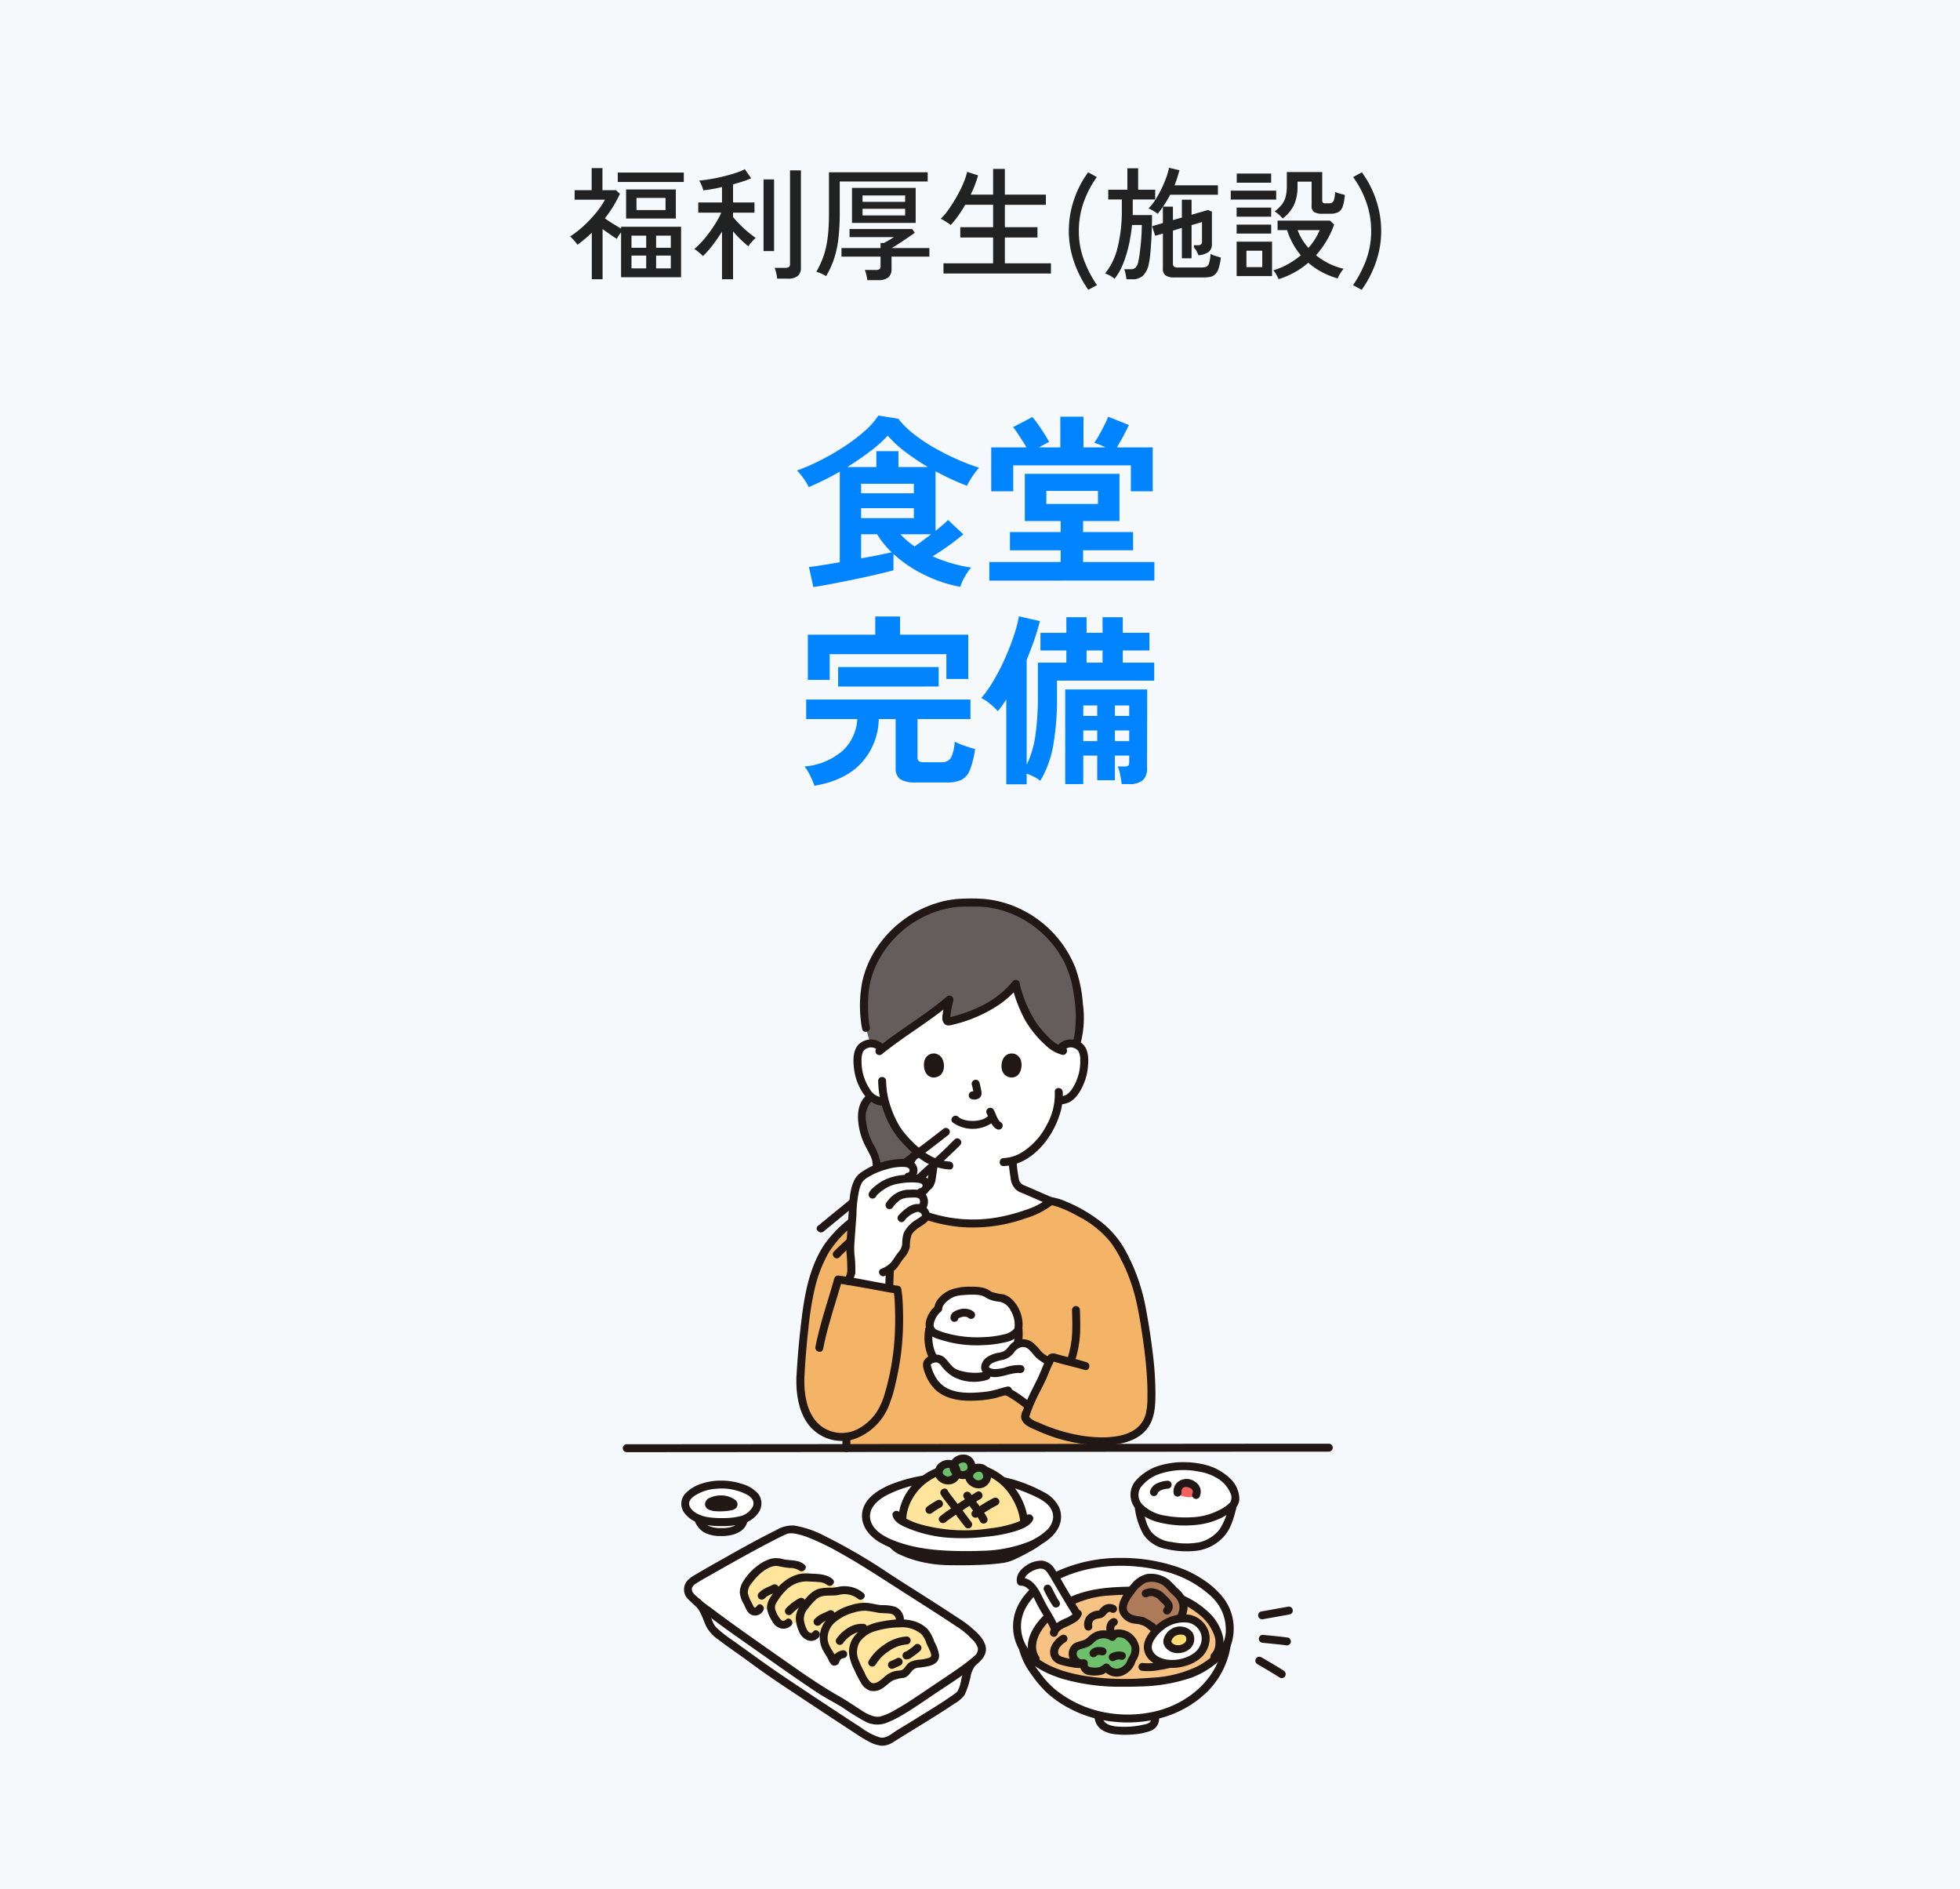 <svg xmlns="http://www.w3.org/2000/svg" width="384" height="370" viewBox="0 0 384 370">
  <g id="グループ_285" data-name="グループ 285" transform="translate(23188 -6315)">
    <path id="パス_5132" data-name="パス 5132" d="M0,0H384V370H0Z" transform="translate(-23188 6315)" fill="#f5f9fc"/>
    <path id="パス_5134" data-name="パス 5134" d="M-76.056,1.7v-9.1q-.672.624-1.368,1.212t-1.44,1.14a3.564,3.564,0,0,0-.4-.54q-.276-.324-.564-.636a3.867,3.867,0,0,0-.48-.456,19.11,19.11,0,0,0,2.652-2.064,24.582,24.582,0,0,0,2.436-2.58,16.647,16.647,0,0,0,1.752-2.556h-5.952v-1.872h3.336v-4.32h2.112v4.32h2.64l.792.72a23.343,23.343,0,0,1-1.344,2.5,25.76,25.76,0,0,1-1.608,2.3q.72.528,1.608,1.068l1.56.948v-.36h11.76V1.3H-70.32V-7.488a8.13,8.13,0,0,0-.84,1.272q-.576-.36-1.308-.864t-1.476-1.056V1.7Zm6.72-11.9v-5.688h9.744V-10.2Zm-1.632-7.152V-19.2h12.936v1.848Zm3.672,5.5h5.688v-2.376H-67.3ZM-68.28-.432h2.88v-2.5h-2.88Zm4.824,0h2.88v-2.5h-2.88ZM-68.28-4.464h2.88V-6.84h-2.88Zm4.824,0h2.88V-6.84h-2.88ZM-50.544,1.7V-7.632A32.244,32.244,0,0,1-52.428-4.92a16.674,16.674,0,0,1-1.86,2.088,3.171,3.171,0,0,0-.468-.468q-.324-.276-.66-.54a4.475,4.475,0,0,0-.552-.384A14.035,14.035,0,0,0-54.54-5.6a22.2,22.2,0,0,0,1.488-1.824q.732-1,1.356-2.016a15.441,15.441,0,0,0,1.008-1.908H-55.2v-1.992h4.656v-3.024q-.984.24-1.932.4t-1.74.252a4.636,4.636,0,0,0-.192-.636,8.179,8.179,0,0,0-.324-.768,2.745,2.745,0,0,0-.3-.516q.912-.072,2.148-.276t2.532-.516q1.3-.312,2.436-.684a10.851,10.851,0,0,0,1.836-.756l1.248,1.776a14.709,14.709,0,0,1-1.584.612q-.912.3-1.968.588v3.552h4.2v1.992h-4.2v.84A15.56,15.56,0,0,0-47.148-9.12q.756.768,1.608,1.488t1.6,1.248a3.816,3.816,0,0,0-.468.432q-.3.312-.576.648a3.991,3.991,0,0,0-.4.552Q-46.1-5.328-46.9-6.1T-48.384-7.68V1.7Zm10.8-.12a6.5,6.5,0,0,0-.18-1.092,7.593,7.593,0,0,0-.3-1.02h2.088a1.141,1.141,0,0,0,.7-.168.753.753,0,0,0,.216-.624V-19.632h2.136V-.6a2.051,2.051,0,0,1-.624,1.656,2.97,2.97,0,0,1-1.944.528Zm-2.664-5.4v-14.04h2.064v14.04Zm17.328-5.52V-16.2H-12.6v6.864ZM-30.144,1.08a9.074,9.074,0,0,0-.912-.468A5.579,5.579,0,0,0-32.064.24a20.765,20.765,0,0,0,1.116-2.292,15.535,15.535,0,0,0,.768-2.46,22.178,22.178,0,0,0,.444-2.952q.144-1.632.144-3.768v-8.016h19.344v1.8H-27.48v6.192a41.338,41.338,0,0,1-.276,5.112,19.92,19.92,0,0,1-.864,3.912A17.707,17.707,0,0,1-30.144,1.08Zm8.064.792A7.957,7.957,0,0,0-22.272.828,7.325,7.325,0,0,0-22.56-.12h2.184a1.079,1.079,0,0,0,.7-.168.808.808,0,0,0,.192-.624V-2.736h-7.656v-1.68h7.656V-5.4h.672l.6-.336q.384-.216.756-.444t.588-.372H-25.56V-8.136H-13.3l.528.72q-.384.288-1.008.72t-1.308.888q-.684.456-1.272.828t-.924.564h7.368v1.68h-7.416v2.4a2.062,2.062,0,0,1-.636,1.68,3.022,3.022,0,0,1-1.956.528ZM-23.016-10.8h8.352v-1.3h-8.352Zm0-2.664h8.352v-1.248h-8.352ZM-7.152.576V-1.416h9.72V-6.48H-3.864V-8.5H2.568v-4.392H-2.9a25.247,25.247,0,0,1-1.4,2.2A17.649,17.649,0,0,1-5.736-8.928a5.867,5.867,0,0,0-.552-.4q-.384-.252-.78-.492a3,3,0,0,0-.636-.312,12.005,12.005,0,0,0,1.524-1.8q.8-1.128,1.572-2.472a25.373,25.373,0,0,0,1.32-2.64,12.9,12.9,0,0,0,.768-2.3l2.136.7q-.24.888-.6,1.836t-.84,1.932H2.568v-5.04h2.3v5.04h8.04v1.992H4.872V-8.5h6.384V-6.48H4.872v5.064H13.9V.576ZM21.216,3.768A22.1,22.1,0,0,1,18.4-1.776a18.437,18.437,0,0,1-1-5.976,18.986,18.986,0,0,1,1.008-6.108,19.429,19.429,0,0,1,2.784-5.388l1.7.936a19.444,19.444,0,0,0-2.58,4.932,16.728,16.728,0,0,0-.948,5.628A16.159,16.159,0,0,0,20.3-2.244a23.173,23.173,0,0,0,2.616,5.1ZM38.04,1.344a2.816,2.816,0,0,1-1.692-.4,1.577,1.577,0,0,1-.516-1.332V-7.248l-1.512.432-.6-1.872,2.112-.624V-12.5A14.294,14.294,0,0,1,34.8-11.112a6.709,6.709,0,0,0-.876-.6,8.212,8.212,0,0,0-.9-.48,9.193,9.193,0,0,0,1.344-1.692,21.484,21.484,0,0,0,1.2-2.16,22.074,22.074,0,0,0,.936-2.22,12.3,12.3,0,0,0,.528-1.872l2.04.48q-.192.744-.432,1.488T38.112-16.7h8.5v1.848h-9.36q-.312.6-.66,1.188t-.732,1.14H37.8v2.64l1.752-.5v-3.5h1.9v2.952l3.216-.936.768.336v6.336a1.881,1.881,0,0,1-.612,1.524A3.89,3.89,0,0,1,42.792-3a5.1,5.1,0,0,0-.432-.924,2.65,2.65,0,0,0-.456-.612.456.456,0,0,1,.024-.24v-.192H42.7a.889.889,0,0,0,.612-.168.727.727,0,0,0,.18-.552V-9.5l-2.04.6v6.5h-1.9V-8.352L37.8-7.824v6.5a.706.706,0,0,0,.192.54,1.071,1.071,0,0,0,.72.18h4.464a4.214,4.214,0,0,0,1.068-.108.982.982,0,0,0,.612-.672,7.3,7.3,0,0,0,.312-1.884,5.312,5.312,0,0,0,.972.4q.636.2,1.044.324A10.232,10.232,0,0,1,46.728-.36,2.71,2.71,0,0,1,46.02.792a2.005,2.005,0,0,1-1,.456,8.1,8.1,0,0,1-1.32.1ZM28.7,1.7q-.048-.408-.18-1.032a6.6,6.6,0,0,0-.252-.936h1.272A1.3,1.3,0,0,0,30.5-.6a2.818,2.818,0,0,0,.552-1.344q.12-.552.24-1.44t.216-1.908q.1-1.02.144-1.98T31.7-8.928h-1.92a32.2,32.2,0,0,1-.636,4,22.7,22.7,0,0,1-1.14,3.672,11.768,11.768,0,0,1-1.632,2.868,2.9,2.9,0,0,0-.552-.408q-.36-.216-.72-.4a2.522,2.522,0,0,0-.6-.228,12.71,12.71,0,0,0,2.46-5.112,29.263,29.263,0,0,0,.828-7.32V-13.92H25.128v-1.92h3.744v-4.2h2.112v4.2H34.32v1.92H29.928v2.544q0,.24-.024.5H33.7q0,1.152-.036,2.52t-.12,2.736q-.084,1.368-.2,2.52a15.674,15.674,0,0,1-.288,1.872A4.435,4.435,0,0,1,31.92,1.02a3.083,3.083,0,0,1-2.16.684ZM58.488,1.68a6.426,6.426,0,0,0-.444-.912,3.363,3.363,0,0,0-.588-.816,13.683,13.683,0,0,0,2.916-1.224A15.94,15.94,0,0,0,62.856-3a13.6,13.6,0,0,1-1.608-2.352,14.338,14.338,0,0,1-1.08-2.568H58.3V-9.792H68.568L69.384-9a18.517,18.517,0,0,1-3.552,6,13.52,13.52,0,0,0,2.532,1.62A12.771,12.771,0,0,0,71.232-.36a6.049,6.049,0,0,0-.42.564q-.252.372-.456.744a3.88,3.88,0,0,0-.276.588A15.27,15.27,0,0,1,66.936.276,14.207,14.207,0,0,1,64.32-1.536,16.139,16.139,0,0,1,61.608.36,15.89,15.89,0,0,1,58.488,1.68ZM59.3-10.2a6.347,6.347,0,0,0-.732-.756,4.393,4.393,0,0,0-.852-.612,8.463,8.463,0,0,0,1.4-1.344,4.2,4.2,0,0,0,.756-1.512,8.441,8.441,0,0,0,.24-2.208V-19.3h6.936V-13.7a.532.532,0,0,0,.132.408.847.847,0,0,0,.54.12h.7a1.02,1.02,0,0,0,.588-.156,1.151,1.151,0,0,0,.372-.636,6.506,6.506,0,0,0,.192-1.44,5.117,5.117,0,0,0,.9.324q.564.156,1,.252A8.493,8.493,0,0,1,71.04-12.5a1.905,1.905,0,0,1-.9,1.08,3.41,3.41,0,0,1-1.5.288H67.176a3.192,3.192,0,0,1-1.728-.336,1.336,1.336,0,0,1-.48-1.176v-4.776h-2.76v.936a8.7,8.7,0,0,1-.66,3.564A7.341,7.341,0,0,1,59.3-10.2ZM50.28,1.08V-5.664h6.936V1.08ZM49.128-13.9v-1.752h8.9V-13.9ZM50.3-17.208v-1.8h6.744v1.8ZM50.28-10.56v-1.776h6.768v1.776Zm0,3.312V-9h6.768v1.752ZM52.2-.672h3.1V-3.888H52.2ZM64.344-4.44a12.425,12.425,0,0,0,2.208-3.48h-4.32a9.68,9.68,0,0,0,.876,1.812A12.311,12.311,0,0,0,64.344-4.44Zm10.44,8.208-1.7-.912a22.238,22.238,0,0,0,2.628-5.1,16.348,16.348,0,0,0,.924-5.508,16.728,16.728,0,0,0-.948-5.628,19.444,19.444,0,0,0-2.58-4.932l1.7-.936a19.429,19.429,0,0,1,2.784,5.388A18.986,18.986,0,0,1,78.6-7.752a18.641,18.641,0,0,1-.984,5.976A21.375,21.375,0,0,1,74.784,3.768Z" transform="translate(-22996 6368)" fill="#222"/>
    <path id="パス_5142" data-name="パス 5142" d="M-32.652,2.988l-.864-3.924q.756-.072,2.394-.324t3.654-.612V-19.62q-1.548.9-3.114,1.674t-2.97,1.35A11.659,11.659,0,0,0-34.56-18.27a11.992,11.992,0,0,0-1.3-1.566,39.11,39.11,0,0,0,4.608-2A48.842,48.842,0,0,0-26.64-24.5a34.085,34.085,0,0,0,4-3.024A15.248,15.248,0,0,0-19.908-30.6l3.888.612a17.763,17.763,0,0,0,3.132,3.078A32.432,32.432,0,0,0-8.73-24.156q2.25,1.26,4.482,2.232A41.2,41.2,0,0,0-.18-20.376a14.843,14.843,0,0,0-1.332,1.728,14.819,14.819,0,0,0-1.044,1.8q-1.44-.54-3.006-1.26t-3.15-1.584v11.7Q-7.92-8.64-7.272-9.2a11.843,11.843,0,0,0,1.008-.954l2.988,2.808q-1.116.972-2.772,2.16t-3.24,2.16a28.449,28.449,0,0,0,3.672,1.35,28.394,28.394,0,0,0,3.888.846A10.734,10.734,0,0,0-2.988.99a8.387,8.387,0,0,0-.864,1.962A26.537,26.537,0,0,1-10.8.648a25.388,25.388,0,0,1-6.156-4.14v3.2q-.9.252-2.484.63t-3.492.792q-1.908.414-3.816.792t-3.474.666Q-31.788,2.88-32.652,2.988Zm6.66-23.508H-20.3v-3.1h4.32v3.1h5.76a46.746,46.746,0,0,1-4.392-2.952,21.528,21.528,0,0,1-3.456-3.2A25.13,25.13,0,0,1-21.51-23.6Q-23.616-22-25.992-20.52Zm2.7,10.008H-12.96v-1.944H-23.292Zm0-4.86H-12.96v-1.872H-23.292Zm0,12.744q1.836-.324,3.438-.648t2.538-.54A18.168,18.168,0,0,1-20.16-7.344h-3.132Zm10.476-2.34q.756-.5,1.6-1.134t1.638-1.242h-6.012A16.133,16.133,0,0,0-12.816-4.968Zm14.652,6.7V-1.908H15.8v-2.3H5.868V-7.776H15.8v-2.16H8.784v-9.252h18.54v9.252H20.2v2.16h9.792v3.564H20.2v2.3H34.164V1.728Zm.36-17.5v-8.6H9.108q-.4-.684-.9-1.458t-.954-1.458a9.064,9.064,0,0,0-.774-1.044l3.78-1.98a13.906,13.906,0,0,1,1.152,1.494q.684.99,1.3,1.962a14.451,14.451,0,0,1,.828,1.44,7.763,7.763,0,0,0-.9.45q-.54.306-1.116.594h4.212v-6.012h4.536v6.012h4.32q-.576-.288-1.17-.522t-1.026-.378a15.353,15.353,0,0,0,.99-1.6q.522-.954,1.008-1.908a12.152,12.152,0,0,0,.7-1.6l4.068,1.62q-.18.432-.576,1.206t-.864,1.62q-.468.846-.9,1.566h7.02v8.6H29.556v-5.076H6.516v5.076ZM13-13.284H23.112V-15.84H13Zm-45.432,55.2a16.712,16.712,0,0,0-.81-1.908,9.975,9.975,0,0,0-1.134-1.872,13.006,13.006,0,0,0,7.506-3.114,9.1,9.1,0,0,0,2.826-6.174H-34.056V25.032H-1.872v3.816H-12.24v7.488a.955.955,0,0,0,.252.756,1.724,1.724,0,0,0,1.044.216h3.312a2.123,2.123,0,0,0,1.908-.81,7.726,7.726,0,0,0,.756-3.222,14.956,14.956,0,0,0,1.908.792q1.224.432,2.088.648A16.649,16.649,0,0,1-2,38.874a3.562,3.562,0,0,1-1.674,1.908,6.744,6.744,0,0,1-2.808.486H-12.6a5.321,5.321,0,0,1-3.042-.648,2.546,2.546,0,0,1-.882-2.2V28.848h-3.312a13.087,13.087,0,0,1-3.456,8.658Q-26.5,40.908-32.436,41.916Zm-1.3-20.736V12.324H-20.52V8.76h4.86v3.564H-2.3V21H-6.588V16.14h-22.86v5.04Zm5.94,1.3V18.66H-8.1v3.816ZM5.148,41.628V25q-.4.612-.81,1.206t-.846,1.1A13.833,13.833,0,0,0,1.98,25.878,7.974,7.974,0,0,0,.252,24.744a24.266,24.266,0,0,0,2.5-3.582,42.87,42.87,0,0,0,2.2-4.32q.99-2.25,1.692-4.374a27.5,27.5,0,0,0,.99-3.744l4.1.936q-.468,1.872-1.134,3.78T9.144,17.256V37.812a19.343,19.343,0,0,0,1.728-5.9,53.534,53.534,0,0,0,.468-7.38V17.8h5.58V15.42H11.844V11.964H16.92V8.9h3.96v3.06h3.132V8.9h3.96v3.06h5.22V15.42h-5.22V17.8h6.156v3.528H15.084v3.2a52.009,52.009,0,0,1-.756,9.558,20.269,20.269,0,0,1-2.52,6.858A6.362,6.362,0,0,0,10.6,40.17a11.631,11.631,0,0,0-1.458-.63v2.088ZM16.7,41.592V23.052H32.76L32.724,38.46a3.024,3.024,0,0,1-.846,2.394,4.156,4.156,0,0,1-2.754.738H27.756q-.072-.72-.288-1.8A8.481,8.481,0,0,0,27,38.136h1.224a1.382,1.382,0,0,0,.81-.162q.2-.162.2-.774V36.012H26.424v4.824H22.968V36.012H20.232v5.58ZM20.88,17.8h3.132V15.42H20.88Zm5.544,15.372h2.808V31.08H26.424Zm0-4.932h2.808V26.184H26.424Zm-6.192,4.932h2.736V31.08H20.232Zm0-4.932h2.736V26.184H20.232Z" transform="translate(-22996 6427)" fill="#0084ff"/>
    <g id="c" transform="translate(-23138.498 6466.88)">
      <g id="d" transform="translate(72.499 24.12)">
        <path id="パス_1959" data-name="パス 1959" d="M393.047,382.638c1.745-.31,3.489-.617,5.232-.934a.786.786,0,0,0,.544-.958.8.8,0,0,0-.958-.544c-1.743.317-3.488.624-5.232.934a.786.786,0,0,0-.544.958.8.8,0,0,0,.958.544Z" transform="translate(-267.57 -241.471)" fill="#211715"/>
        <path id="パス_1960" data-name="パス 1960" d="M393.167,395.923q1.167.112,2.333.231.628.065,1.256.135l.579.067.273.034.1.013c.178.023-.185-.025-.017,0a.8.8,0,0,0,.958-.544.788.788,0,0,0-.544-.958c-1.641-.227-3.293-.376-4.941-.534a.782.782,0,0,0-.779.779.8.8,0,0,0,.779.779h0Z" transform="translate(-267.767 -250.125)" fill="#211715"/>
        <path id="パス_1961" data-name="パス 1961" d="M391.062,406.829c1.475.856,2.951,1.713,4.389,2.63a.786.786,0,0,0,1.066-.28.8.8,0,0,0-.28-1.066c-1.439-.917-2.914-1.774-4.389-2.63a.779.779,0,0,0-.786,1.346Z" transform="translate(-266.728 -256.853)" fill="#211715"/>
        <path id="パス_1962" data-name="パス 1962" d="M110.561,378.818a5.686,5.686,0,0,0-1.031-1.363l-.518-.493,1.875,1.531q.282.231.566.455c3.241,2.56,17.682,12.667,21.627,15.293,1.857,1.236,3.925,2.26,5.848,3.459,1.682,1.048,3.818,2.936,5.918,2.874,2.422-.072,8.635-4.583,10.851-6.059a96.788,96.788,0,0,0,8.147-5.748c-2.02,1.173-1.785,5.735-3.15,6.825-2.03,1.619-10.384,6.666-12.117,7.722a8.328,8.328,0,0,1-2.524,1.335c-1.512.269-3.764-1.3-4.919-2.041-1.875-1.2-17.568-11.47-21.154-14.232-1.674-1.289-5.81-3.96-7.441-5.554-.848-.829-1.147-2.518-1.976-4Z" transform="translate(-94.788 -239.504)" fill="#fff"/>
        <path id="パス_1963" data-name="パス 1963" d="M109.14,357.182c3.241,2.56,17.682,12.667,21.627,15.293,1.857,1.236,3.925,2.26,5.848,3.459,1.682,1.048,3.818,2.936,5.918,2.873,2.422-.072,8.635-4.583,10.851-6.059a81.681,81.681,0,0,0,8.61-6.165c2.237-2.113-.319-4.146-2.219-5.86-2.884-2.113-12.39-8.057-14.046-9.128-3.242-2.1-17.114-11.413-21.159-10.177-2.064.63-17.424,9.3-18.294,9.959-2.786,2.1.65,4.007,2.3,5.352q.282.231.566.455Z" transform="translate(-92.474 -217.738)" fill="#fff"/>
        <path id="パス_1964" data-name="パス 1964" d="M202.3,390.219c-2.256-2.258-6.195-1.661-8.978-1.071-3.03.642-5.795,2.882-4.855,6.256a22.956,22.956,0,0,0,1.573,3.572c.7,1.423,1.574,2.706,3.234,1.886,1.463-.723,2.08-2.008,3.768-2.2.922-.108,1.254-.023,1.828-.707.538-.64.57-1.016,1.468-1.277,1.136-.33,3.609-.179,3.992-1.376a2.992,2.992,0,0,0-.5-2.087c-.415-.8-.826-2.325-1.527-2.991" transform="translate(-143.174 -246.613)" fill="#ffe59c"/>
        <path id="パス_1965" data-name="パス 1965" d="M150.25,361.6c.325.37.806.56,1.127.958.152.188.34.645.491.848l.06-.017a5.218,5.218,0,0,1,4.247.889c.053.062.134.15.134.15a15.573,15.573,0,0,1,1.162,2.084,13.5,13.5,0,0,1,1.637.258c.227.044.467.092.728.139.067.012.143.022.225.031a10.9,10.9,0,0,1,2.824.335c.665.345,1.658,1.628.708,2.5a21.209,21.209,0,0,0-4.536.723c-2.112.612-4.588,2.424-4.112,5.281a3.363,3.363,0,0,0-3.233.6c-.358.273-.272,1.024-.668.851-.715-1.712-2.159-2.883-2.016-4.969a11.507,11.507,0,0,0-1.473-.4,1.194,1.194,0,0,1-1.778.289,2.357,2.357,0,0,1-.9-1.212,6.307,6.307,0,0,1-.4-1.321c-.284.342-1.626-.136-2.135-.058l-.194.029a1.478,1.478,0,0,1-2,.046,5.7,5.7,0,0,1-.906-1.422,6.279,6.279,0,0,1-.5-1.2l-.207.009c-.522.023-1.309-.241-1.952-.231-.3.353-.647.784-1.167.659a1.363,1.363,0,0,1-.8-.659,9.153,9.153,0,0,1-.442-.968,8.3,8.3,0,0,1-.749-1.694,3.377,3.377,0,0,1,.8-2.634,11.4,11.4,0,0,1,2.61-2.647c.878-.565,2.321-1.436,3.673-1.021,1.542.473,3.4.212,4.362,1.069.559.487.452,1.33.843,1.96,1.443.062,3.691.018,4.528.79" transform="translate(-109.661 -227.759)" fill="#ffe59c"/>
        <path id="パス_1966" data-name="パス 1966" d="M107.431,356.531c3.423,2.7,7.045,5.164,10.608,7.674,3.69,2.6,7.375,5.212,11.133,7.712,1.653,1.1,3.42,2.011,5.126,3.023a46.781,46.781,0,0,0,4.613,2.864,5.081,5.081,0,0,0,3.876.286,19.676,19.676,0,0,0,3.411-1.669c2.182-1.275,4.238-2.74,6.335-4.146,2.68-1.8,5.441-3.507,7.943-5.552,1.2-.982,2.382-2.194,1.893-3.882-.457-1.576-1.946-2.8-3.145-3.824a25.365,25.365,0,0,0-2.443-1.71q-1.595-1.065-3.209-2.1c-3.359-2.171-6.753-4.284-10.106-6.464A110.82,110.82,0,0,0,131,341.462a19.877,19.877,0,0,0-6.089-2.1,6.145,6.145,0,0,0-3.579.926c-3.906,1.924-7.7,4.085-11.494,6.226-1.479.835-2.96,1.67-4.415,2.544a5.85,5.85,0,0,0-1.414,1.065,2.65,2.65,0,0,0,.188,3.731,23.369,23.369,0,0,0,3.232,2.675.8.8,0,0,0,1.1,0,.784.784,0,0,0,0-1.1,22.507,22.507,0,0,1-3.232-2.675,1.282,1.282,0,0,1-.422-1.132,1.868,1.868,0,0,1,.729-.843c1-.69,2.108-1.259,3.163-1.862,3.775-2.16,7.575-4.284,11.429-6.3.732-.383,1.466-.761,2.209-1.121q.387-.188.78-.364l.16-.069c-.231.1-.065.026-.008.005.081-.03.162-.064.245-.09a2.786,2.786,0,0,1,.36-.085c.107-.019-.156.016-.046.007.037,0,.074-.008.112-.009.088,0,.175-.009.263-.009.169,0,.338.013.506.027.045,0,.09.01.134.015-.031,0-.155-.024,0,0,.107.017.214.035.321.056a15.527,15.527,0,0,1,2.663.812,50.171,50.171,0,0,1,6.41,3.162c2.111,1.189,4.179,2.453,6.224,3.752,2.923,1.857,5.83,3.741,8.751,5.6,2.176,1.386,4.35,2.776,6.5,4.205.773.515,1.586,1.009,2.314,1.587a17.7,17.7,0,0,1,1.649,1.529,3.9,3.9,0,0,1,1.154,1.745,1.722,1.722,0,0,1-.767,1.6c-.472.431-.972.834-1.48,1.221-1.311,1-2.675,1.923-4.043,2.838-2.092,1.4-4.171,2.822-6.271,4.209-1.129.746-2.273,1.474-3.453,2.138a12.866,12.866,0,0,1-2.99,1.356c-.1.026-.2.047-.295.067-.194.039.054.008-.129.018a3.319,3.319,0,0,1-1.032-.109,8.114,8.114,0,0,1-2.26-1.092c-1.5-.955-2.943-1.955-4.493-2.833-4.155-2.355-8.027-5.142-11.938-7.877-3.935-2.753-7.873-5.508-11.735-8.363q-.452-.335-.9-.674l-.354-.27c-.159-.121.1.076-.052-.04l-.17-.133a.8.8,0,0,0-1.1,0,.784.784,0,0,0,0,1.1Z" transform="translate(-91.316 -216.536)" fill="#211715"/>
        <path id="パス_1967" data-name="パス 1967" d="M162.043,388.579a11.347,11.347,0,0,0-1.429,3.932,6.763,6.763,0,0,1-.585,1.718,1.141,1.141,0,0,1-.325.384c-.136.122.092-.067-.068.052l-.236.175c-1.845,1.341-3.8,2.533-5.738,3.739q-2.748,1.713-5.518,3.388c-1.009.614-2.129,1.726-3.392,1.424a12.37,12.37,0,0,1-3.651-1.907c-2.943-1.9-5.865-3.832-8.784-5.768-3.759-2.493-7.538-4.972-11.2-7.6q-2.647-1.9-5.293-3.8a24.966,24.966,0,0,1-3.115-2.453,4.062,4.062,0,0,1-.808-1.394c-.281-.694-.536-1.4-.866-2.073a7.026,7.026,0,0,0-1.367-1.93c-.716-.7-1.819.4-1.1,1.1,1.1,1.08,1.491,2.579,2.1,3.949a7.329,7.329,0,0,0,2.5,2.759c2.075,1.605,4.272,3.046,6.375,4.613,3.495,2.6,7.174,4.977,10.8,7.389q4.847,3.223,9.725,6.4a24.6,24.6,0,0,0,2.834,1.688,6.176,6.176,0,0,0,2.181.649,4.083,4.083,0,0,0,2.4-.77q2.7-1.682,5.415-3.349c2.145-1.324,4.3-2.649,6.381-4.066a6.5,6.5,0,0,0,2.078-1.767,16.561,16.561,0,0,0,1.227-3.894,5.785,5.785,0,0,1,.81-1.794.784.784,0,0,0-.28-1.066.8.8,0,0,0-1.066.28h0Z" transform="translate(-94.371 -239.06)" fill="#211715"/>
        <path id="パス_1968" data-name="パス 1968" d="M201.65,388.442c-2.537-2.468-6.461-1.961-9.616-1.3-3.2.674-6.239,3.09-5.645,6.673a10.517,10.517,0,0,0,.986,2.723,22.935,22.935,0,0,0,1.285,2.5,3.337,3.337,0,0,0,1.82,1.546,3.123,3.123,0,0,0,2.484-.565c.658-.427,1.2-1.009,1.868-1.422a7.25,7.25,0,0,1,2.215-.545c.817-.219,1.2-.867,1.7-1.482a2.127,2.127,0,0,1,1.462-.538c1.492-.2,3.763-.4,3.755-2.4a7.316,7.316,0,0,0-.931-2.635,7.44,7.44,0,0,0-1.388-2.56.779.779,0,0,0-1.1,1.1,5.151,5.151,0,0,1,.937,1.747c.263.653.658,1.288.856,1.962.167.568.056.73-.437.905a8.117,8.117,0,0,1-1.69.321,5.842,5.842,0,0,0-1.813.419c-.62.3-.9.836-1.329,1.329-.4.461-.906.37-1.512.463a4.3,4.3,0,0,0-1.929.856c-.767.579-2.156,2.188-3.16,1.286a5.624,5.624,0,0,1-1.094-1.751c-.387-.778-.8-1.551-1.109-2.364a3.925,3.925,0,0,1,.2-3.772,5.748,5.748,0,0,1,3.153-2.09,17.079,17.079,0,0,1,4.632-.692,5.9,5.9,0,0,1,4.3,1.382c.719.7,1.822-.4,1.1-1.1h0Z" transform="translate(-141.975 -245.387)" fill="#211715"/>
        <path id="パス_1969" data-name="パス 1969" d="M203.532,395.19a8.211,8.211,0,0,0-4.272,1.5,9.823,9.823,0,0,0-3.2,3.249.78.78,0,0,0,1.346.787,8.128,8.128,0,0,1,2.637-2.69,6.89,6.89,0,0,1,3.486-1.29.78.78,0,0,0,0-1.558Z" transform="translate(-147.861 -250.631)" fill="#211715"/>
        <path id="パス_1970" data-name="パス 1970" d="M215.661,399.169a4.86,4.86,0,0,1-.624.537l.158-.122q-.4.305-.81.587a3.879,3.879,0,0,1-.6.362l.186-.079a.308.308,0,0,1-.061.02l.207-.028a.046.046,0,0,1-.016,0l.207.028h0a.779.779,0,1,0-.414,1.5,1.611,1.611,0,0,0,1.241-.436c.419-.282.826-.585,1.218-.9a3.744,3.744,0,0,0,.41-.367.818.818,0,0,0,.228-.551.779.779,0,0,0-1.33-.551h0Z" transform="translate(-158.465 -252.923)" fill="#211715"/>
        <path id="パス_1971" data-name="パス 1971" d="M207.6,406.023c-.188.108-.388.2-.586.284-.238.107-.477.211-.714.319a.782.782,0,0,0-.358.466.8.8,0,0,0,.079.6.786.786,0,0,0,.466.358l.207.028a.774.774,0,0,0,.393-.106c.237-.108.476-.212.714-.319.2-.089.4-.177.586-.284a.779.779,0,0,0,.279-1.066.786.786,0,0,0-.466-.358.819.819,0,0,0-.6.079Z" transform="translate(-153.938 -257.181)" fill="#211715"/>
        <path id="パス_1972" data-name="パス 1972" d="M188.082,381.65a2.744,2.744,0,0,0-1.639-2.6,8.263,8.263,0,0,0-2.729-.341c-.978-.063-2.1-.437-3.18-.466a9.348,9.348,0,0,0-3.119.547,9.577,9.577,0,0,0-4.732,3.071,5.234,5.234,0,0,0-.466,5.651c.248.486.551.94.834,1.405s.561,1.414,1.119,1.591a1.027,1.027,0,0,0,1.275-.72.941.941,0,0,1,.755-.689.8.8,0,0,0,.779-.779.784.784,0,0,0-.779-.779,2.774,2.774,0,0,0-1.6.733,1.577,1.577,0,0,0-.445.557,1.9,1.9,0,0,0-.131.326c-.063.247-.08.031.105-.051l.393-.106.064.006.466.358c-.577-1.338-1.8-2.521-1.91-4.027a4.119,4.119,0,0,1,1.609-3.407,9.406,9.406,0,0,1,3.549-1.781,7.308,7.308,0,0,1,2.307-.344,22.006,22.006,0,0,1,2.442.393c.756.116,1.526.063,2.283.166a1.233,1.233,0,0,1,1.192,1.284.784.784,0,0,0,.779.779.8.8,0,0,0,.779-.779h0Z" transform="translate(-132.995 -240.286)" fill="#211715"/>
        <path id="パス_1973" data-name="パス 1973" d="M185.073,388.8a5.132,5.132,0,0,0-3.014.808,7.4,7.4,0,0,0-2.291,2.156.783.783,0,0,0,.28,1.066.8.8,0,0,0,1.066-.28c.031-.045.062-.09.094-.134.009-.012.092-.124.039-.054s.054-.066.065-.08q.044-.053.089-.1a6.426,6.426,0,0,1,.466-.484q.119-.112.243-.218c.046-.04.093-.078.141-.116.01-.008.124-.1.065-.052s.085-.061.1-.071l.121-.084c.1-.069.2-.136.31-.2.189-.113.384-.213.583-.307.053-.025.089-.038.014-.007.056-.023.111-.044.168-.065.1-.037.2-.071.305-.1s.227-.061.342-.084l.137-.025c.15-.027-.06,0,.033,0a5.2,5.2,0,0,1,.647,0,.782.782,0,0,0,.779-.779.8.8,0,0,0-.779-.779h0Z" transform="translate(-137.912 -246.723)" fill="#211715"/>
        <path id="パス_1974" data-name="パス 1974" d="M172.791,371.253a5.814,5.814,0,0,0-4.108-1.337c-.722.045-1.4.278-2.122.291a9.568,9.568,0,0,0-2.462.186c-1.566.447-2.74,2.008-3.652,3.269a4.4,4.4,0,0,0-.919,2.528,6.718,6.718,0,0,0,.607,2.507,3,3,0,0,0,1.685,1.787,1.925,1.925,0,0,0,2.223-.6c.665-.747-.434-1.853-1.1-1.1-.145.163-.234.3-.448.284a1.007,1.007,0,0,1-.71-.531,5.624,5.624,0,0,1-.671-2.067,3.1,3.1,0,0,1,.864-2.266,10.665,10.665,0,0,1,1.664-1.805c1.242-1.018,2.928-.449,4.39-.8a4.241,4.241,0,0,1,3.66.759c.75.661,1.856-.437,1.1-1.1h0Z" transform="translate(-125.623 -235.197)" fill="#211715"/>
        <path id="パス_1975" data-name="パス 1975" d="M171.5,382.089c-.448.227-.917.405-1.368.625a4.732,4.732,0,0,0-1.342.955.779.779,0,1,0,1.1,1.1,3.587,3.587,0,0,1,.283-.266c.014-.011.048-.05.065-.053-.013,0-.148.111-.06.046.049-.036.1-.071.15-.105a5.084,5.084,0,0,1,.625-.35c.44-.212.9-.387,1.332-.608a.784.784,0,0,0,.28-1.066.8.8,0,0,0-1.066-.28h0Z" transform="translate(-131.139 -242.574)" fill="#211715"/>
        <path id="パス_1976" data-name="パス 1976" d="M157.911,364.619c-1.134-.982-2.694-1.023-4.12-1.084a8.794,8.794,0,0,0-2.528.092,7.684,7.684,0,0,0-2.176.961,10.5,10.5,0,0,0-3.3,3.47,3.607,3.607,0,0,0-.729,2.425,6.68,6.68,0,0,0,.988,2.332,2.713,2.713,0,0,0,1.645,1.425,2.182,2.182,0,0,0,2.12-.57c.661-.75-.437-1.856-1.1-1.1a.692.692,0,0,1-.9.041,5.4,5.4,0,0,1-1.114-1.972c-.3-.806.212-1.47.646-2.125a9.985,9.985,0,0,1,1.465-1.762,5.636,5.636,0,0,1,4.074-1.7c.754.044,1.513.049,2.265.129a3.024,3.024,0,0,1,1.659.543c.755.654,1.861-.444,1.1-1.1h0Z" transform="translate(-116.776 -231.281)" fill="#211715"/>
        <path id="パス_1977" data-name="パス 1977" d="M156.93,375.863a9.52,9.52,0,0,0-2.538,1.922.779.779,0,1,0,1.1,1.1,9.658,9.658,0,0,1,1.072-.978l-.158.122a8.583,8.583,0,0,1,1.309-.822.785.785,0,0,0,.28-1.066.8.8,0,0,0-1.066-.28h0Z" transform="translate(-122.352 -238.773)" fill="#211715"/>
        <path id="パス_1978" data-name="パス 1978" d="M144.05,357.066c-1.192-1.02-2.732-.748-4.163-1.065a4.793,4.793,0,0,0-2.368-.1,7.5,7.5,0,0,0-2.084.963,11.394,11.394,0,0,0-3.287,3.32,4.22,4.22,0,0,0-.772,2.3,5.242,5.242,0,0,0,.791,2.324c.4.8.635,1.684,1.507,2.1a1.817,1.817,0,0,0,2.216-.713c.647-.759-.45-1.866-1.1-1.1-.1.118-.367.429-.417.422-.276-.037-.441-.545-.53-.747a7.928,7.928,0,0,1-.9-2.124,2.884,2.884,0,0,1,.739-1.931,13.26,13.26,0,0,1,1.549-1.745c.9-.835,2.408-1.864,3.7-1.607a19.765,19.765,0,0,0,2.242.363,3.154,3.154,0,0,1,1.781.445c.758.649,1.865-.448,1.1-1.1h0Z" transform="translate(-108.439 -226.581)" fill="#211715"/>
        <path id="パス_1979" data-name="パス 1979" d="M143.349,369.056c-.448.227-.917.405-1.368.625a4.732,4.732,0,0,0-1.342.955.78.78,0,0,0,.944,1.224,1.279,1.279,0,0,0,.36-.3.846.846,0,0,0,.228-.551.793.793,0,0,0-.228-.551.784.784,0,0,0-.551-.228.754.754,0,0,0-.551.228s-.077.089-.078.086.186-.122.033-.032l.944,1.224a3.584,3.584,0,0,1,.283-.266c.014-.011.048-.05.065-.053-.013,0-.148.111-.06.046.049-.036.1-.071.15-.105a5.087,5.087,0,0,1,.625-.35c.44-.212.9-.387,1.332-.608a.784.784,0,0,0,.28-1.066.8.8,0,0,0-1.066-.28h0Z" transform="translate(-113.958 -234.618)" fill="#211715"/>
        <path id="パス_1980" data-name="パス 1980" d="M110.858,336.78a2.966,2.966,0,0,1-.289-.566l-.076-.314a13.719,13.719,0,0,0,5.216.679,12.979,12.979,0,0,0,3.077-.364c.209-.056.413-.12.611-.192a2.346,2.346,0,0,1-1.358,1.873,4.857,4.857,0,0,1-2.528.653,7.449,7.449,0,0,1-3.37-.551A3.753,3.753,0,0,1,110.858,336.78Z" transform="translate(-95.692 -214.439)" fill="#fff"/>
        <path id="パス_1981" data-name="パス 1981" d="M114.763,325.788a13,13,0,0,1-3.077.364c-2.293.036-5.347-.07-7.029-1.892a2.483,2.483,0,0,1-.71-2.149,3.018,3.018,0,0,1,1.318-1.675,9.682,9.682,0,0,1,5.743-1.618,11.707,11.707,0,0,1,5.286,1.23,3.076,3.076,0,0,1,1.783,2.127,2.419,2.419,0,0,1-.219,1.265,4.248,4.248,0,0,1-2.424,2.133,6.876,6.876,0,0,1-.672.215Z" transform="translate(-91.669 -204.011)" fill="#fff"/>
        <path id="パス_1982" data-name="パス 1982" d="M113.375,323.815a13.392,13.392,0,0,1-3.251.34,17.578,17.578,0,0,1-2.671-.141,6.961,6.961,0,0,1-2.543-.816c-.7-.415-1.553-1.194-1.392-2.1s1.359-1.524,2.1-1.884a8.676,8.676,0,0,1,3.054-.79,10.812,10.812,0,0,1,6.175,1.147c.9.517,1.6,1.319,1.1,2.386a3.819,3.819,0,0,1-2.569,1.861.78.78,0,0,0,.414,1.5,5.69,5.69,0,0,0,3.2-2.088,3.148,3.148,0,0,0,.142-3.7,6.261,6.261,0,0,0-3.123-2.022,12.864,12.864,0,0,0-4.029-.69,11.922,11.922,0,0,0-4.064.6,7.321,7.321,0,0,0-3.253,2.034,2.966,2.966,0,0,0-.064,3.741,5.759,5.759,0,0,0,2.814,1.939,12.784,12.784,0,0,0,3.912.58,16.576,16.576,0,0,0,4.461-.392.78.78,0,0,0-.414-1.5Z" transform="translate(-90.489 -202.789)" fill="#211715"/>
        <path id="パス_1983" data-name="パス 1983" d="M108.7,335.692a4.438,4.438,0,0,0,1.867,2.212,6.749,6.749,0,0,0,3.175.691c2,.064,4.769-.577,5.257-2.874.208-.978-1.294-1.4-1.5-.414-.332,1.564-2.471,1.771-3.754,1.73a5.679,5.679,0,0,1-2.242-.4,2.794,2.794,0,0,1-.9-.729,2.657,2.657,0,0,1-.24-.34c-.034-.056-.066-.113-.1-.171,0,0-.106-.239-.061-.123a.8.8,0,0,0-.958-.544.785.785,0,0,0-.544.958h0Z" transform="translate(-94.573 -213.71)" fill="#211715"/>
        <path id="パス_1984" data-name="パス 1984" d="M117.854,326.267a4.475,4.475,0,0,0-1.342.312c-.343.139-.83.446-.539.819.21.268.774.337,1.107.379a12.793,12.793,0,0,0,1.609.017c.194-.008.624-.034.814-.061.3-.043,1.194-.148,1.207-.479s-.725-.628-1.021-.735a4.711,4.711,0,0,0-.907-.227,4.517,4.517,0,0,0-.929-.026Z" transform="translate(-98.982 -208.551)" fill="#211715"/>
        <path id="パス_1985" data-name="パス 1985" d="M116.635,324.271a5.354,5.354,0,0,0-1.787.441,1.46,1.46,0,0,0-.96,1.229c-.005,1.255,1.626,1.425,2.553,1.433a12.284,12.284,0,0,0,2.528-.183,1.891,1.891,0,0,0,1.028-.485,1.06,1.06,0,0,0-.162-1.544,4.724,4.724,0,0,0-3.2-.891.779.779,0,0,0,0,1.558,4.892,4.892,0,0,1,.65,0c.031,0,.249.026.144.011.1.015.206.037.308.062a4.891,4.891,0,0,1,.492.143c.051.018.1.037.153.056l.069.028c.084.032-.142-.069-.01,0,.114.058.226.116.336.181.024.014.046.032.07.048-.138-.09-.072-.055-.037-.021s.044.076,0-.008a.5.5,0,0,1-.1-.287.753.753,0,0,1,.12-.356c.016-.021.107-.134.14-.126,0,0-.205.095-.062.043.126-.046-.072.02-.1.027-.06.018-.12.032-.181.046-.115.026-.231.046-.348.063l-.123.018c-.15.022.2-.019,0,0-.306.026-.61.043-.918.049A11.308,11.308,0,0,1,116,325.8c-.052,0-.313-.023-.091-.008a1.817,1.817,0,0,1-.183-.028c-.074-.013-.148-.028-.222-.047l-.093-.026c-.027-.008-.174-.082-.082-.026s0-.006-.013-.014c-.082-.065,0-.01.028.022a.475.475,0,0,1,.053.5c-.016.035-.117.108-.014.028.072-.056.034-.014-.014.009.072-.035.146-.081.216-.121-.013.007-.148.055-.039.016.068-.025.135-.051.2-.074.1-.032.192-.061.29-.087s.224-.054.337-.075c.042-.008.085-.016.128-.021-.109.016.141-.012.136-.011a.779.779,0,1,0,0-1.558Z" transform="translate(-97.763 -207.333)" fill="#211715"/>
        <path id="パス_1986" data-name="パス 1986" d="M200.173,138.669a7.991,7.991,0,0,0,3.1-4.443,31.129,31.129,0,0,1-2.468-2.5,17.8,17.8,0,0,1-3.512-7.062,2.8,2.8,0,0,1-2.489-.736q-.094-.076-.184-.156a3.649,3.649,0,0,0-1.418,1.649,6.42,6.42,0,0,0-.347,3.354,13.055,13.055,0,0,0,1.367,4.473,17.554,17.554,0,0,1,1.13,2.267,3.958,3.958,0,0,1,.124,2.766c-.329.63-.907,1.279-.723,1.633.127.244.415.262.691.294a6.057,6.057,0,0,0,3.974-1.03,8.8,8.8,0,0,0,.755-.512Z" transform="translate(-145.924 -84.952)" fill="#645d5c"/>
        <path id="パス_1987" data-name="パス 1987" d="M212.224,54.711c-19.129,0-17.283,17.116-17.283,17.116a2.65,2.65,0,0,0-2.131-.623A2.511,2.511,0,0,0,191,72.4a3.521,3.521,0,0,0-.37,1.43,10.655,10.655,0,0,0,1.083,5.645,6.824,6.824,0,0,0,1.753,2.295,2.8,2.8,0,0,0,2.489.737,18.027,18.027,0,0,0,9.608,11.9c-.061.813-.166,1.623-.3,2.429-.214,1.212-.148,2.3-1.835,2.906-.109.039-5.964,2.824-6.288,2.933,0,0,2.273,10.034,15.951,10.034,14.717,0,15.332-10.647,15.332-10.647-1.784-.778-5.246-2.289-5.33-2.32-1.686-.609-1.62-1.693-1.833-2.906a15.284,15.284,0,0,1-.288-2.693c4.7-1.3,8.53-6.976,9.017-11.8l.1,0a3.583,3.583,0,0,0,2.045-.573,6.762,6.762,0,0,0,1.753-2.3,10.671,10.671,0,0,0,1.083-5.641,3.606,3.606,0,0,0-.374-1.43,2.5,2.5,0,0,0-1.8-1.2,2.662,2.662,0,0,0-2.131.619s.7-17.112-18.433-17.112Z" transform="translate(-144.587 -42.793)" fill="#fff"/>
        <path id="パス_1988" data-name="パス 1988" d="M192.248,123.263c-1.493,1.542-1.582,3.688-1.279,5.7a13.094,13.094,0,0,0,.8,2.934c.39.97.929,1.85,1.387,2.785a4.444,4.444,0,0,1,.538,2.441c-.118.81-.97,1.343-.945,2.214.031,1.12,1.328,1.245,2.182,1.235a6.762,6.762,0,0,0,2.838-.714,9.8,9.8,0,0,0,4.592-4.5c.427-.9-.916-1.693-1.346-.787a8.226,8.226,0,0,1-2.988,3.356,7.214,7.214,0,0,1-1.961.921,4.362,4.362,0,0,1-1.053.161,1.742,1.742,0,0,1-.983-.119l.28.28c.087.119-.069.174.06.029a2.824,2.824,0,0,0,.226-.377,5.248,5.248,0,0,0,.493-.9,3.672,3.672,0,0,0,.119-1.812,12.115,12.115,0,0,0-1.545-3.783,12.017,12.017,0,0,1-1.231-4.087,4.637,4.637,0,0,1,.918-3.873c.7-.721-.4-1.824-1.1-1.1h0Z" transform="translate(-144.731 -84.496)" fill="#211715"/>
        <path id="パス_1989" data-name="パス 1989" d="M170.867,224.512c0-.341,0-1.372,0-2.236a7.576,7.576,0,0,1-8.189-5.5,17.288,17.288,0,0,1-.823-6.122c.231-4.675.577-8.008,1.149-12.582.462-3.694,1.774-10.586,5.518-14.728,3.387-3.747,8.8-6.951,10.85-7.208l.808-.1.419.274a30.526,30.526,0,0,0,15.053,4.244c5.463.014,12.956-2.252,15.222-4.433,1.883.127,8.261,2.985,11.736,6.829a23.112,23.112,0,0,1,2.76,4.271c2.636,5.137,3.228,8.833,4.089,14.144.674,4.159,1.638,11.748.9,16.272-.727,3.521-3.9,5.113-7.228,5.411a24.934,24.934,0,0,1-3.336.072c-.008.861-.016,1.743-.016,1.966" transform="translate(-127.034 -116.852)" fill="#f4b467"/>
        <path id="パス_1990" data-name="パス 1990" d="M266.593,155.359a29.337,29.337,0,0,0,.369,3.064,3.682,3.682,0,0,0,.952,2.27,3.5,3.5,0,0,0,1.365.788c.059.017-.23-.1-.049-.021l.312.135q1.063.461,2.125.925l2.754,1.2a.8.8,0,0,0,1.066-.28.784.784,0,0,0-.28-1.066q-2.246-.979-4.492-1.958c-.408-.177-.831-.336-1.232-.528a1.527,1.527,0,0,1-.725-.637,1.282,1.282,0,0,1-.135-.374c-.046-.174-.078-.351-.106-.528a25.156,25.156,0,0,1-.365-2.99c-.045-1-1.6-1-1.558,0h0Z" transform="translate(-190.978 -103.773)" fill="#211715"/>
        <path id="パス_1991" data-name="パス 1991" d="M206.38,164.6c.529-.188,1.038-.46,1.545-.7q1.284-.6,2.564-1.2c.686-.323,1.371-.648,2.058-.97.075-.035.152-.069.226-.105a.649.649,0,0,0,.06-.027c.048-.03.295-.191-.166.07a3.508,3.508,0,0,1,.345-.139,3.069,3.069,0,0,0,1.492-1.253,4.836,4.836,0,0,0,.488-1.727c.146-.95.3-1.894.378-2.852a.786.786,0,0,0-.779-.779.8.8,0,0,0-.779.779c-.065.772-.177,1.533-.3,2.3a5.609,5.609,0,0,1-.3,1.41,1.474,1.474,0,0,1-.3.39,2.3,2.3,0,0,1-.661.372c-.166.069-.329.143-.492.22-1.452.679-2.9,1.369-4.35,2.047q-.526.246-1.053.489l-.363.165c-.246.111.088-.029-.03.013a.8.8,0,0,0-.544.958.786.786,0,0,0,.958.544h0Z" transform="translate(-153.622 -103.961)" fill="#211715"/>
        <path id="パス_1992" data-name="パス 1992" d="M286.869,175.842c-.169-.023-.011,0,.062.016s.157.032.235.051c.194.046.385.1.576.158.438.134.869.293,1.294.463a26.7,26.7,0,0,1,3.152,1.537,19.685,19.685,0,0,1,6.221,4.979,22.459,22.459,0,0,1,2.133,3.5c.443.9,1.788.111,1.346-.787A18.558,18.558,0,0,0,297,179.446a29.43,29.43,0,0,0-7.19-4.272,11.693,11.693,0,0,0-2.942-.891c-.418-.056-.779.4-.779.779a.8.8,0,0,0,.779.779h0Z" transform="translate(-202.881 -115.78)" fill="#211715"/>
        <path id="パス_1993" data-name="パス 1993" d="M208.414,176.155a25.238,25.238,0,0,0,5.546,2.591,33.09,33.09,0,0,0,7.145,1.6,30.641,30.641,0,0,0,13.065-1.671,16.313,16.313,0,0,0,5.27-2.643c.771-.643-.336-1.74-1.1-1.1a13.833,13.833,0,0,1-4.048,2.055,35.092,35.092,0,0,1-6.025,1.568,27.771,27.771,0,0,1-13.041-1.032,24.508,24.508,0,0,1-6.024-2.713c-.844-.547-1.626.8-.787,1.346Z" transform="translate(-155.246 -116.026)" fill="#211715"/>
        <path id="パス_1994" data-name="パス 1994" d="M177.961,174.346a8.79,8.79,0,0,0-2.575.932,26.927,26.927,0,0,0-3.379,2,24.937,24.937,0,0,0-6.445,6c-3.064,4.369-4.068,9.85-4.7,15.04-.456,3.756-.8,7.518-.991,11.3-.05,1,1.508,1,1.558,0q.244-4.876.8-9.726a62.146,62.146,0,0,1,1.156-7.338,26.455,26.455,0,0,1,2.79-7.356,20.613,20.613,0,0,1,5.759-5.966,29.488,29.488,0,0,1,3.758-2.366,8.453,8.453,0,0,1,2.678-1.014.784.784,0,0,0,.544-.958.8.8,0,0,0-.958-.544h0Z" transform="translate(-125.833 -115.815)" fill="#211715"/>
        <path id="パス_1995" data-name="パス 1995" d="M297.161,229.773c.039,1.51.1,3.032.027,4.541a19.207,19.207,0,0,1-.812,4.655.78.78,0,0,0,1.5.414,20.94,20.94,0,0,0,.859-4.9c.083-1.565.021-3.144-.019-4.709a.78.78,0,0,0-1.558,0h0Z" transform="translate(-209.137 -149.197)" fill="#211715"/>
        <path id="パス_1996" data-name="パス 1996" d="M171.392,159.753c2.914-2.394,5.828-4.789,8.777-7.14,3.03-2.415,6.22-4.6,9.328-6.913q3.234-2.405,6.395-4.906a.783.783,0,0,0,0-1.1.8.8,0,0,0-1.1,0c-3.873,3.046-7.826,5.973-11.841,8.829-2.738,1.947-5.32,4.133-7.923,6.253q-2.373,1.932-4.736,3.877c-.776.637.333,1.734,1.1,1.1h0Z" transform="translate(-132.032 -94.533)" fill="#211715"/>
        <path id="パス_1997" data-name="パス 1997" d="M179.451,167.979c2.617-2.667,5.471-5.126,8.222-7.652,3.895-3.575,7.8-7.138,11.672-10.738,1.258-1.17,2.54-2.326,3.74-3.556.7-.718-.4-1.821-1.1-1.1-2.719,2.788-5.682,5.361-8.547,8-3.859,3.548-7.733,7.08-11.581,10.641-1.178,1.09-2.381,2.164-3.506,3.309-.7.716.4,1.819,1.1,1.1h0Z" transform="translate(-136.975 -97.723)" fill="#211715"/>
        <path id="パス_1998" data-name="パス 1998" d="M194.035,181.544c.026-.944.049-2.52.079-3.674a2.542,2.542,0,0,0,.577-.455,19.121,19.121,0,0,0,1.335-1.844,8.362,8.362,0,0,0,1.133-1.619,7.558,7.558,0,0,0,.259-2.157c.142-1.37,1.18-2.053,2.217-2.865.446-.349,1.468-.8,1.592-1.432a1.551,1.551,0,0,0-.935-1.46l.238-.347a1.808,1.808,0,0,0-.1-2.163l-.649-.657.489-.081a1.273,1.273,0,0,0,.738-2.083c-.629-.632-2.044-.594-2.91-.555l-.385-.373a1.267,1.267,0,0,0,.575-2.268c-.826-.626-2.372-.411-3.283-.274a13.482,13.482,0,0,0-6.729,2.931,8.821,8.821,0,0,0-1.243,4.177c-.07,1.392-.536,7.416-.636,9.029-.09,1.452.346,3.754.209,5.2-.155.564-.347,1.122-.559,1.675l7.991,1.294Z" transform="translate(-141.81 -105.286)" fill="#fff"/>
        <path id="パス_1999" data-name="パス 1999" d="M197,159.339a2.02,2.02,0,0,0,1.792-2.533c-.336-1.362-1.8-1.74-3.036-1.715a14.529,14.529,0,0,0-7.7,2.471,4.339,4.339,0,0,0-1.425,1.4,8.341,8.341,0,0,0-.737,1.923,16.147,16.147,0,0,0-.4,3.058c-.134,2.035-.292,4.069-.439,6.1-.067.93-.179,1.872-.155,2.8a41.839,41.839,0,0,1,.218,4.5c-.083,1,1.476.994,1.558,0a23,23,0,0,0-.168-3.578,16.914,16.914,0,0,1,.013-2.438c.123-1.772.259-3.542.386-5.314a23.866,23.866,0,0,1,.574-5.017,5.965,5.965,0,0,1,.561-1.367,3.71,3.71,0,0,1,1.3-1.058,13.24,13.24,0,0,1,3.334-1.417,10.69,10.69,0,0,1,3.57-.509c.377.027.96.112,1.047.561.041.21-.064.544-.289.561-.994.073-1,1.632,0,1.558h0Z" transform="translate(-141.11 -104.068)" fill="#211715"/>
        <path id="パス_2000" data-name="パス 2000" d="M197.625,167.2a1.452,1.452,0,0,1,.075-.142c.074-.129-.054.053.051-.069a4.6,4.6,0,0,1,.394-.4,8.278,8.278,0,0,1,1.1-.841,7.068,7.068,0,0,1,2.981-1.111,12.826,12.826,0,0,1,3.6-.163c.275.041.8.12.9.435s-.2.586-.48.647c-.979.217-.564,1.719.414,1.5a2.054,2.054,0,0,0,1-3.461c-1.1-.964-2.918-.766-4.265-.651a10.334,10.334,0,0,0-4.475,1.175,11.2,11.2,0,0,0-1.716,1.222,3.351,3.351,0,0,0-.926,1.072.8.8,0,0,0,.28,1.066.785.785,0,0,0,1.066-.28h0Z" transform="translate(-148.003 -108.804)" fill="#211715"/>
        <path id="パス_2001" data-name="パス 2001" d="M206.121,173.92c.026-.05.057-.1.086-.143.1-.162-.063.059.05-.064s.2-.228.309-.337c.236-.242.483-.473.742-.69.062-.052.124-.1.188-.153-.094.073-.04.029.025-.013a2.816,2.816,0,0,1,.342-.187,4.184,4.184,0,0,1,1.145-.257c.374-.034.753-.037,1.129-.042a2.6,2.6,0,0,1,.914.088c-.01,0,.212.128.133.067a.432.432,0,0,1,.122.134,1.058,1.058,0,0,1,.062.111q-.033-.084.015.052c.007.021.053.242.039.134a1.127,1.127,0,0,1-.194.848.779.779,0,1,0,1.346.786,2.573,2.573,0,0,0-.222-3.107c-.77-.777-1.968-.691-2.972-.653a4.975,4.975,0,0,0-2.934.9,5.989,5.989,0,0,0-1.667,1.741.8.8,0,0,0,.28,1.066.787.787,0,0,0,1.066-.28h0Z" transform="translate(-153.186 -113.455)" fill="#211715"/>
        <path id="パス_2002" data-name="パス 2002" d="M206.349,181.034a4.628,4.628,0,0,1,2.533-1.761.857.857,0,0,1,.945.7c-.007-.123.037-.041-.044.032s-.166.165-.26.238c-.224.174-.478.31-.713.468a6.534,6.534,0,0,0-2.561,2.653,6.442,6.442,0,0,0-.3,2.128,2.886,2.886,0,0,1-.783,1.709c-.508.63-.91,1.332-1.408,1.967a5.314,5.314,0,0,1-1.971,1.271c-.887.468-.1,1.813.787,1.346a6.821,6.821,0,0,0,2.143-1.341c.571-.642.968-1.412,1.5-2.08a4.824,4.824,0,0,0,1.221-2.245,7.265,7.265,0,0,1,.321-2.331c.647-1.226,2.1-1.671,3.04-2.595,1.264-1.242.154-3.186-1.413-3.436-1.65-.264-3.111,1.063-4.143,2.182-.679.736.42,1.841,1.1,1.1h0Z" transform="translate(-151.182 -117.879)" fill="#211715"/>
        <path id="パス_2003" data-name="パス 2003" d="M206.1,213.1c.032-1.18.062-2.36.133-3.538a.784.784,0,0,0-.779-.779.8.8,0,0,0-.779.779c-.07,1.178-.1,2.358-.133,3.538a.786.786,0,0,0,.779.779.8.8,0,0,0,.779-.779Z" transform="translate(-153.099 -136.843)" fill="#211715"/>
        <path id="パス_2004" data-name="パス 2004" d="M184.61,210.819c-.157.568-.349,1.125-.559,1.675a.784.784,0,0,0,.079.6.779.779,0,0,0,1.066.279l.158-.122a.779.779,0,0,0,.2-.344c.211-.55.4-1.107.559-1.675a.807.807,0,0,0-.079-.6.779.779,0,0,0-1.066-.279.813.813,0,0,0-.358.466h0Z" transform="translate(-140.575 -137.738)" fill="#211715"/>
        <path id="パス_2005" data-name="パス 2005" d="M165.078,228.079c.889-4.544,2.437-8.941,3.694-13.39l-.751.572c.243.031.724.1,1.106.161q.763.119,1.524.25c1.151.2,2.3.4,3.45.609,1.775.321,3.549.686,5.335.943l-.572-.751c.023.2.051.395.079.591.011.079.023.159.034.239-.024-.177.021.183.027.24.087.806.12,1.619.149,2.429a59.657,59.657,0,0,1-.08,6.071,49.272,49.272,0,0,1-1.948,10.876,13.2,13.2,0,0,1-1.716,3.754,10.135,10.135,0,0,1-3.212,2.909,6.752,6.752,0,0,1-7.188-.169c-3.093-2.064-3.7-6.341-3.6-9.77.031-1-1.527-1-1.558,0-.11,3.532.537,7.684,3.236,10.219a8.26,8.26,0,0,0,8.178,1.84,11.355,11.355,0,0,0,6.625-6.338,26.958,26.958,0,0,0,1.382-4.521,56.294,56.294,0,0,0,1.124-6.266,55.238,55.238,0,0,0,.346-7.3c-.018-1.132-.049-2.269-.15-3.4-.028-.321-.067-.64-.111-.959-.014-.1-.028-.2-.042-.3a.986.986,0,0,1-.019-.149c-.035-.308-.214-.7-.572-.751-3.959-.569-7.858-1.516-11.829-2.019a.781.781,0,0,0-.751.572c-1.256,4.449-2.8,8.846-3.694,13.39-.192.98,1.31,1.4,1.5.414h0Z" transform="translate(-125.816 -139.844)" fill="#211715"/>
        <path id="パス_2006" data-name="パス 2006" d="M183,293.61c0,.733,0,1.466,0,2.2a.779.779,0,1,0,1.558,0c0-.733,0-1.466,0-2.2a.779.779,0,0,0-1.558,0Z" transform="translate(-139.954 -188.148)" fill="#211715"/>
        <path id="パス_2007" data-name="パス 2007" d="M227.806,225.266a2.628,2.628,0,0,1,.448-.422c.043-1.645,2.486-3.136,3.636-3.29,1.756-.235,4.689-.519,5.915.331a5.312,5.312,0,0,0,2.857.866,4.025,4.025,0,0,1,2.51,2.164,5.679,5.679,0,0,1,.714,4.2c-1.145,1.73-5.09,2.085-8.4,2.125a20.491,20.491,0,0,1-8.36-1.82l-.208-.362c-.859-.9.058-2.838.886-3.792Z" transform="translate(-166.551 -144.492)" fill="#fff"/>
        <path id="パス_2008" data-name="パス 2008" d="M226.425,240.911c1.146,1.182,5.93,2.33,9.01,2.293,3.413-.042,7.5-.418,8.5-2.293a10.065,10.065,0,0,1-1.386,5.844,7.962,7.962,0,0,1-5.128,3.205,11.5,11.5,0,0,1-8.856-2.1c-2.2-1.662-2.474-4.358-2.14-6.947" transform="translate(-166.388 -156.455)" fill="#fff"/>
        <path id="パス_2009" data-name="パス 2009" d="M224.834,240.243a7.026,7.026,0,0,0,2.825,1.435,23.516,23.516,0,0,0,4.087.9,23.127,23.127,0,0,0,4.218.145,21.3,21.3,0,0,0,4.322-.565,5.029,5.029,0,0,0,3.283-2.068.78.78,0,0,0-1.346-.787A3.519,3.519,0,0,1,240,240.616a18.209,18.209,0,0,1-3.808.532,22.608,22.608,0,0,1-7.485-.781,12.827,12.827,0,0,1-1.721-.594,5.971,5.971,0,0,1-.655-.337c-.084-.051-.168-.1-.247-.161-.107-.079.075.059-.021-.017a1.611,1.611,0,0,1-.125-.116c-.714-.706-1.816.4-1.1,1.1h0Z" transform="translate(-165.347 -155.236)" fill="#211715"/>
        <path id="パス_2010" data-name="パス 2010" d="M224.431,239.691a9.349,9.349,0,0,0,.763,5.621,8.77,8.77,0,0,0,4.942,3.683c3.936,1.4,8.882.793,11.571-2.661a10.23,10.23,0,0,0,1.793-6.642c-.037-1-1.6-1-1.558,0a9.393,9.393,0,0,1-1.083,5.143,6.95,6.95,0,0,1-4.127,2.989,10.262,10.262,0,0,1-5.425-.091,8.105,8.105,0,0,1-4.48-2.735,7.608,7.608,0,0,1-.837-5.306.783.783,0,0,0-.779-.779.8.8,0,0,0-.779.779h0Z" transform="translate(-165.173 -155.235)" fill="#211715"/>
        <path id="パス_2011" data-name="パス 2011" d="M226.528,227.287a.679.679,0,0,1-.114-.527,2.883,2.883,0,0,1,.243-.921,4.329,4.329,0,0,1,1.09-1.575c-.069.06-.106.133.116-.09a.819.819,0,0,0,.2-.344c.051-.183.031-.348.094-.529a2.292,2.292,0,0,1,.508-.783,5.159,5.159,0,0,1,1.78-1.234,6.141,6.141,0,0,1,1.86-.326,15.369,15.369,0,0,1,2.61-.054,4.851,4.851,0,0,1,1,.176,4.685,4.685,0,0,1,.956.511,6.58,6.58,0,0,0,2.463.668,3.1,3.1,0,0,1,2.191,1.768,5.241,5.241,0,0,1,.734,3.358.8.8,0,0,0,.544.958.786.786,0,0,0,.958-.544,6.986,6.986,0,0,0-1.511-5.465,4.213,4.213,0,0,0-2.126-1.513,12.859,12.859,0,0,1-2.219-.444c-.32-.143-.587-.373-.9-.53a4.2,4.2,0,0,0-1.014-.352,10.039,10.039,0,0,0-2.306-.176,10.426,10.426,0,0,0-4.129.667c-1.434.667-2.928,1.959-3.025,3.639l.386-.673c-1.463,1.078-2.9,3.831-1.492,5.438.662.756,1.76-.35,1.1-1.1h0Z" transform="translate(-165.498 -143.271)" fill="#211715"/>
        <path id="パス_2012" data-name="パス 2012" d="M238.887,232.165c0-.043.008-.161-.013,0-.028.21.053-.089-.025.1s-.005,0,.012,0c0,0-.165.173-.048.068.023-.02.046-.042.068-.064.09-.09-.164.111-.053.042.06-.037.117-.076.179-.109.037-.02.075-.039.113-.058s.162-.07.025-.014.015-.005.043-.016l.1-.037a3.9,3.9,0,0,1,.39-.114c.053-.012.106-.021.159-.032.105-.021-.242.025-.1.014l.109-.009c.08,0,.16-.005.24,0l.127.006c.029,0,.22.028.07,0s.02,0,.049.01c.051.009.1.02.15.033.082.021.163.06.245.078-.174-.037-.114-.051-.037-.01.035.019.067.041.1.061.12.071-.125-.124-.04-.028a.754.754,0,0,0,.226.183.8.8,0,0,0,.865-.061.78.78,0,0,0,.279-.819.835.835,0,0,0-.08-.192q-.234-.3-.019-.028a.779.779,0,0,0-1.346.786,1.692,1.692,0,0,0,.141.185l-.2-.344,0,.006,1.145-.88q.181.148.089.06c-.018-.017-.037-.033-.056-.049a2.307,2.307,0,0,0-.252-.188,2.348,2.348,0,0,0-.4-.187,3.138,3.138,0,0,0-.755-.162,3.224,3.224,0,0,0-1.181.076,3.9,3.9,0,0,0-1.1.443,1.419,1.419,0,0,0-.785,1.251.843.843,0,0,0,.228.551.779.779,0,0,0,1.33-.551h0Z" transform="translate(-173.113 -150.021)" fill="#211715"/>
        <path id="パス_2013" data-name="パス 2013" d="M249.414,251.347c-.361.758-.765,1.834-1.094,2.6-.591,1.379-1.949,3.764-2.891,6.084l-.153-.124a21.664,21.664,0,0,0-3.992-2.714l-.323-.164a29.732,29.732,0,0,1-3.681.906,21.254,21.254,0,0,1-5.616.045,6.862,6.862,0,0,1-4.718-2.641,9.15,9.15,0,0,1-1.433-3.21c-.1-.491.113-1.184,1.426-1.435,1.275-.244,1.754.673,2.453,1.506,2.17,2.587,6.306,2.836,9.116,1.3l-.035,0c-2.548-.3-1.754-2.281.156-2.941a12.015,12.015,0,0,0,2.446-.722c.835-.509,1.2-1.553,2.14-1.956,2.343-1.009,3.294,1.237,4.432,2.258a8.748,8.748,0,0,0,1.7,1.027" transform="translate(-165.888 -160.553)" fill="#fff"/>
        <path id="パス_2014" data-name="パス 2014" d="M269.566,274.746a18.263,18.263,0,0,0-4.285-2.814" transform="translate(-190.178 -175.392)" fill="#fff"/>
        <path id="パス_2015" data-name="パス 2015" d="M268.908,272.986a22.6,22.6,0,0,0-2.353-1.778c-.4-.272-.811-.536-1.235-.774a4.087,4.087,0,0,0-1.041-.462.779.779,0,0,0-.414,1.5,1.5,1.5,0,0,1,.173.052c.028.011.057.025.086.034-.25-.075-.1-.041-.029-.009.163.076.322.162.479.251.409.232.805.488,1.2.751q.621.42,1.221.871l.124.094.081.062-.079-.061c.033.072.194.152.261.206.146.117.29.237.43.362a.779.779,0,0,0,1.1-1.1h0Z" transform="translate(-188.969 -174.182)" fill="#211715"/>
        <path id="パス_2016" data-name="パス 2016" d="M267.161,251.164a8.735,8.735,0,0,1-1.7-1.027c-1.138-1.021-2.089-3.266-4.432-2.258-.936.4-1.3,1.447-2.14,1.956a12.011,12.011,0,0,1-2.446.722c-1.909.66-2.7,2.639-.156,2.941,1.8.214,3.553-.966,5.352-.764" transform="translate(-183.704 -160.553)" fill="#fff"/>
        <path id="パス_2017" data-name="パス 2017" d="M266.208,249.229a4.735,4.735,0,0,1-1.895-1.393,9.983,9.983,0,0,0-1.465-1.512,3.307,3.307,0,0,0-4.553.657,6.786,6.786,0,0,1-.8.884,3,3,0,0,1-1.324.49,5.418,5.418,0,0,0-2.475,1.03c-1.1.908-1.381,2.6.061,3.34,2.237,1.151,4.454-.6,6.721-.4a.785.785,0,0,0,.779-.779.8.8,0,0,0-.779-.779,7.78,7.78,0,0,0-2.725.371,6.786,6.786,0,0,1-2.569.4,1.87,1.87,0,0,1-.811-.26c.048.033-.137-.178-.067-.069-.049-.078-.019-.04-.013-.053-.034.073.037-.152.01-.086.025-.061.113-.211.111-.209a1.928,1.928,0,0,1,.577-.5,8.972,8.972,0,0,1,2.215-.653,4.064,4.064,0,0,0,2.018-1.424,2.351,2.351,0,0,1,1.666-1.065,1.782,1.782,0,0,1,1.329.6c.467.449.843.98,1.291,1.446a6.268,6.268,0,0,0,.956.734,5.01,5.01,0,0,0,1.325.725c.955.314,1.364-1.191.414-1.5h0Z" transform="translate(-182.544 -159.37)" fill="#211715"/>
        <path id="パス_2018" data-name="パス 2018" d="M240.045,259.693c-.741.156-1.465.406-2.2.6a15.241,15.241,0,0,1-2.787.49c-2.4.209-5.082.3-7.216-1.009a5.834,5.834,0,0,1-2.1-2.45,7.707,7.707,0,0,1-.591-1.55c0,.016-.131-.507-.067-.246-.007-.027.012-.244-.01-.075a.3.3,0,0,1,.143-.218,1.546,1.546,0,0,1,1.1-.258,1.763,1.763,0,0,1,.852.707,8.145,8.145,0,0,0,2.205,2.028,8.687,8.687,0,0,0,6.844.626c.954-.3.547-1.8-.414-1.5a6.949,6.949,0,0,1-6.211-.84c-.85-.647-1.32-1.705-2.24-2.259a2.893,2.893,0,0,0-3.241.4c-.861.8-.577,1.882-.211,2.856a8.639,8.639,0,0,0,2.073,3.318c1.989,1.841,4.883,2.24,7.486,2.14a20.627,20.627,0,0,0,4.109-.476c.963-.236,1.907-.575,2.877-.779s.566-1.709-.414-1.5h0Z" transform="translate(-164.711 -164.085)" fill="#211715"/>
        <path id="パス_2019" data-name="パス 2019" d="M292.439,203.907a34.4,34.4,0,0,1,2.884,7.841c.59,2.526.989,5.1,1.366,7.669.36,2.447.639,4.909.792,7.377.079,1.277.123,2.558.1,3.838a15.025,15.025,0,0,1-.295,3.367c-1.327,5.276-8.458,5-12.631,4.366a34.365,34.365,0,0,1-8.57-2.644,4.172,4.172,0,0,1-1.515-.846c-.072-.081-.125-.23-.2-.295-.1-.078.011.1-.005.113.123-.065.242-.61.291-.75a34.037,34.037,0,0,1,1.675-3.835c.516-1.04,1.072-2.064,1.536-3.128.276-.633.523-1.279.79-1.917.037-.089.683-1.429.67-1.439.03.023-.195.152-.21.159-.1.043-.2-.034-.063.022a7.286,7.286,0,0,0,.72.212c.408.124.82.233,1.232.341,1.037.273,2.078.529,3.114.806.38.1.76.2,1.135.326.956.31,1.365-1.194.414-1.5-1.949-.633-3.973-1.053-5.943-1.618a1.537,1.537,0,0,0-1.429.116,3.149,3.149,0,0,0-.753,1.257c-.545,1.2-.986,2.431-1.571,3.609-.653,1.316-1.335,2.618-1.932,3.961-.313.7-.607,1.416-.863,2.143a2.413,2.413,0,0,0-.3,1.583c.438,1.365,2.02,1.848,3.189,2.376a32.408,32.408,0,0,0,4.59,1.678,28.852,28.852,0,0,0,9.792,1.062c2.494-.179,5.13-.916,6.835-2.865,1.747-2,1.857-4.625,1.867-7.153a66.811,66.811,0,0,0-.585-8.4c-.326-2.657-.741-5.308-1.226-7.94a38.63,38.63,0,0,0-2.481-8.423c-.331-.764-.691-1.514-1.07-2.256-.456-.893-1.8-.106-1.346.787h0Z" transform="translate(-194.779 -133.146)" fill="#211715"/>
        <path id="パス_2020" data-name="パス 2020" d="M235.687,43.7c-.094-.6-.194-1.154-.289-1.627a21.275,21.275,0,0,0-41.158,0,26.177,26.177,0,0,0,.016,8.654l.818,3.029a2.513,2.513,0,0,1,2.283,1.145c3.6-2.84,10.076-7,13.259-9.74-.274,1.7-1.246,4.588-.021,4.29,5.115-1.184,10.017-3.573,12.982-7.3a35.914,35.914,0,0,0,2.416,6.472c.964,1.651,3.536,5.2,6.041,6.325l.633-.547a2.665,2.665,0,0,1,2.132-.621,2.563,2.563,0,0,1,.637.182c1.039-2.948.716-7.269.251-10.262Z" transform="translate(-146.599 -25.369)" fill="#645d5c"/>
        <path id="パス_2021" data-name="パス 2021" d="M272.881,120.152a12.288,12.288,0,0,1-1.635,6.6,13.478,13.478,0,0,1-4.853,5.283,7.588,7.588,0,0,1-3.551,1.1c-1,.037-1,1.6,0,1.558,5.458-.2,9.613-5.44,11.066-10.3a12,12,0,0,0,.53-4.234c-.069-.995-1.628-1-1.558,0Z" transform="translate(-188.231 -82.283)" fill="#211715"/>
        <path id="パス_2022" data-name="パス 2022" d="M194.24,95.882a3.465,3.465,0,0,0-4.516-.049c-1.314,1.133-1.277,3.235-1.079,4.817a10.922,10.922,0,0,0,1.8,4.93c.908,1.286,2.349,2.559,4.036,2.361a.8.8,0,0,0,.779-.779.784.784,0,0,0-.779-.779,3.15,3.15,0,0,1-2.736-1.655,9.725,9.725,0,0,1-1.622-5.522,3.931,3.931,0,0,1,.3-1.8,1.833,1.833,0,0,1,2.715-.419c.762.643,1.87-.454,1.1-1.1h0Z" transform="translate(-143.335 -67.399)" fill="#211715"/>
        <path id="パス_2023" data-name="パス 2023" d="M200.971,114.576a18.965,18.965,0,0,0,2.7,9.439,17.8,17.8,0,0,0,2.639,3.33,19.124,19.124,0,0,0,3.471,2.925,10.825,10.825,0,0,0,5.148,1.691c1,.062,1-1.5,0-1.558-2.894-.178-5.26-1.876-7.237-3.872a17.144,17.144,0,0,1-2.457-2.94,18.316,18.316,0,0,1-1.857-4.048,15.886,15.886,0,0,1-.852-4.967.78.78,0,0,0-1.558,0h0Z" transform="translate(-150.921 -78.877)" fill="#211715"/>
        <path id="パス_2024" data-name="パス 2024" d="M291.909,96.979a1.85,1.85,0,0,1,2.642.307,3.155,3.155,0,0,1,.368,1.662,9.55,9.55,0,0,1-.111,1.916,9.882,9.882,0,0,1-1.285,3.525,5,5,0,0,1-1.117,1.333,2.769,2.769,0,0,1-1.621.45c-1,.044-1,1.6,0,1.558a4.6,4.6,0,0,0,2.325-.6,6.042,6.042,0,0,0,1.672-1.822,11.272,11.272,0,0,0,1.646-4.917c.158-1.545.146-3.532-1.163-4.606a3.462,3.462,0,0,0-4.459.088c-.769.645.338,1.742,1.1,1.1h0Z" transform="translate(-205.288 -67.399)" fill="#211715"/>
        <path id="パス_2025" data-name="パス 2025" d="M193.74,49.27a16.813,16.813,0,0,1-.327-3.207,28.693,28.693,0,0,1,.127-3.812,16.878,16.878,0,0,1,2.271-6.664,20.305,20.305,0,0,1,11.046-8.952,18.254,18.254,0,0,1,3.563-.811c1.255-.148,2.5-.1,3.762-.123a18.5,18.5,0,0,1,7.165,1.334,20.266,20.266,0,0,1,10.528,9.631,20.863,20.863,0,0,1,1.872,6.523,24.785,24.785,0,0,1,.114,7.563,11.222,11.222,0,0,1-.443,1.753c-.327.95,1.178,1.358,1.5.414a19.58,19.58,0,0,0,.574-8.1,26.345,26.345,0,0,0-1.5-7.2,21.633,21.633,0,0,0-10.347-11.245,20.691,20.691,0,0,0-7.584-2.17,37.062,37.062,0,0,0-3.909-.059,19.732,19.732,0,0,0-3.982.506,21.877,21.877,0,0,0-12.7,8.6,19.5,19.5,0,0,0-3.174,7.029,24.29,24.29,0,0,0-.305,7.8,14.41,14.41,0,0,0,.25,1.6c.22.978,1.723.564,1.5-.414h0Z" transform="translate(-145.331 -24.12)" fill="#211715"/>
        <path id="パス_2026" data-name="パス 2026" d="M268.306,66.908a27.5,27.5,0,0,0,2.592,6.68,20.978,20.978,0,0,0,4.069,4.916,7.467,7.467,0,0,0,3.113,1.762c.977.221,1.394-1.281.414-1.5a6.716,6.716,0,0,1-3.018-1.9,20.482,20.482,0,0,1-2.521-2.982,24.562,24.562,0,0,1-3.147-7.385.78.78,0,0,0-1.5.414h0Z" transform="translate(-192.003 -49.652)" fill="#211715"/>
        <path id="パス_2027" data-name="パス 2027" d="M226.556,65.261a18.42,18.42,0,0,1-6.3,4.92,26.812,26.812,0,0,1-3.846,1.546q-1.03.328-2.079.586c-.039.009-.467.11-.467.112-.009-.046.265.067.282.081.052.041.156.152.12.14s-.018-.1-.019-.172a19.765,19.765,0,0,1,.6-3.381.786.786,0,0,0-1.3-.758c-4.321,3.7-9.319,6.53-13.73,10.118a.784.784,0,0,0,0,1.1.8.8,0,0,0,1.1,0c4.411-3.588,9.407-6.416,13.73-10.118l-1.3-.758a26.34,26.34,0,0,0-.652,3.661,1.719,1.719,0,0,0,.432,1.332c.534.494,1.24.242,1.857.085a27.308,27.308,0,0,0,8.845-3.869,17.842,17.842,0,0,0,3.833-3.526.8.8,0,0,0,0-1.1.784.784,0,0,0-1.1,0Z" transform="translate(-150.077 -49.095)" fill="#211715"/>
        <g id="e" transform="translate(59.012 30.353)">
          <path id="パス_2028" data-name="パス 2028" d="M224.09,103.45c-.29.942-.1,3.111,1.685,3.3,2.36-.014,2.485-2.635,1.691-3.868a1.869,1.869,0,0,0-3.376.573Z" transform="translate(-223.979 -102.034)" fill="#211715"/>
          <path id="パス_2029" data-name="パス 2029" d="M266.8,103.45c.29.942.1,3.111-1.685,3.3-2.36-.014-2.486-2.635-1.691-3.868A1.869,1.869,0,0,1,266.8,103.45Z" transform="translate(-247.787 -102.034)" fill="#211715"/>
          <path id="パス_2030" data-name="パス 2030" d="M238.047,134.632a6.743,6.743,0,0,0,7.848,0c.718-.7-.385-1.8-1.1-1.1-.032.032-.2.171-.1.1s-.124.083-.174.113c-.087.054-.178.1-.269.149-.062.031-.124.061-.187.088.1-.045-.012,0-.058.02a5.931,5.931,0,0,1-2.032.335,5.8,5.8,0,0,1-2-.322c-.006,0-.235-.1-.094-.034-.053-.023-.105-.048-.157-.073-.1-.05-.2-.1-.3-.164-.074-.046-.144-.1-.216-.146.2.134-.011-.017-.059-.064-.717-.7-1.82.4-1.1,1.1h0Z" transform="translate(-232.424 -121.122)" fill="#211715"/>
          <path id="パス_2031" data-name="パス 2031" d="M247.118,116.142a16.062,16.062,0,0,1,.379,1.737l-.028-.207a1.05,1.05,0,0,1,.007.24l.028-.207a.574.574,0,0,1-.026.108l.079-.186a.427.427,0,0,1-.038.069l.122-.158a.369.369,0,0,1-.057.056l.158-.122a1.161,1.161,0,0,1-.138.073l.186-.079a1,1,0,0,1-.232.068l.207-.028a.947.947,0,0,1-.218,0l.207.028c-.082-.011-.162-.032-.245-.042a.861.861,0,0,0-.6.079.779.779,0,0,0-.279,1.066.745.745,0,0,0,.466.358c.177.024.349.069.528.077a1.673,1.673,0,0,0,.766-.18,1.08,1.08,0,0,0,.607-.716,1.845,1.845,0,0,0-.008-.783c-.095-.559-.224-1.114-.368-1.663a.779.779,0,0,0-1.5.414h0Z" transform="translate(-237.742 -110.041)" fill="#211715"/>
          <path id="パス_2032" data-name="パス 2032" d="M255.437,130.509c.573,1.036.817,2.379,1.94,3a.779.779,0,0,0,.786-1.346c-.03-.017-.131-.105-.159-.1.025,0,.175.143.058.042l-.06-.054q-.065-.062-.125-.131c-.022-.025-.042-.053-.065-.077.161.175.078.1.039.049a4.535,4.535,0,0,1-.41-.717c-.228-.481-.4-.989-.659-1.455a.787.787,0,0,0-1.066-.28.8.8,0,0,0-.28,1.066h0Z" transform="translate(-243.119 -118.7)" fill="#211715"/>
        </g>
        <path id="パス_2042" data-name="パス 2042" d="M311.766,435.019c-.005-.092-.006-.188,0-.287a26.49,26.49,0,0,0,7.977.555,20.4,20.4,0,0,0,3.074-.459c.2,1.754-.5,2.158-1.851,2.48a14.881,14.881,0,0,1-3.486.484c-2.076.029-5.564,0-5.71-2.772Z" transform="translate(-218.551 -274.769)" fill="#fff"/>
        <path id="パス_2043" data-name="パス 2043" d="M276.068,405.293a13.161,13.161,0,0,1-2.254-4.632,11.732,11.732,0,0,0,5.36,4.248c4.918,2.224,10.86,2.568,16.205,2.479q.579-.009,1.152-.037c6.765-.328,12.776-1.26,17.151-7.01-1.357,8.257-9.415,13.406-17.107,13.953-6.365.452-12.023-.951-17.168-5.166A22.129,22.129,0,0,1,276.068,405.293Z" transform="translate(-195.387 -253.775)" fill="#fff"/>
        <path id="パス_2044" data-name="パス 2044" d="M294.7,381.322q-.574.028-1.152.037c-5.346.089-11.288-.255-16.205-2.479-3.768-1.7-6.6-4.282-6.53-8.745.068-4.017,3.145-7.216,6.844-9.226a28.857,28.857,0,0,1,15.437-3.15c5.017.3,10.673,1.569,14.685,4.741.695.55,1.355,1.144,2,1.752,2.607,2.463,3.978,8.027,1.164,11.163-4.281,4.771-9.933,5.6-16.24,5.907Z" transform="translate(-193.553 -227.746)" fill="#fff"/>
        <path id="パス_2045" data-name="パス 2045" d="M294.7,381.322q-.574.028-1.152.037c-5.346.089-11.288-.255-16.205-2.479-3.768-1.7-6.6-4.282-6.53-8.745.068-4.017,3.145-7.216,6.844-9.226a28.857,28.857,0,0,1,15.437-3.15c5.017.3,10.673,1.569,14.685,4.741.695.55,1.355,1.144,2,1.752,2.607,2.463,3.978,8.027,1.164,11.163-4.281,4.771-9.933,5.6-16.24,5.907Z" transform="translate(-193.553 -227.746)" fill="#fff"/>
        <path id="パス_2046" data-name="パス 2046" d="M314.63,380.161a5.723,5.723,0,0,1,.471,1.568,4.439,4.439,0,0,1-.975,3.326s-.406.592-.937,1.369c-3.905,2.87-8.655,3.478-13.848,3.73q-.574.028-1.152.037c-5.346.089-11.288-.255-16.205-2.479a16.932,16.932,0,0,1-2.436-1.333c-.244-.47-.431-.835-.467-.924a5.574,5.574,0,0,1-.562-3.44,8.793,8.793,0,0,1,1.591-3.212,16.933,16.933,0,0,1,6.357-4.827c4.007-1.743,8.512-1.807,12.882-1.807,6.923,0,11.37,2.913,13.69,5.374a10.169,10.169,0,0,1,1.593,2.618Z" transform="translate(-198.196 -236.579)" fill="#f6c385"/>
        <path id="パス_2047" data-name="パス 2047" d="M271.967,399.334a13.961,13.961,0,0,0,2.313,4.636,23.944,23.944,0,0,0,3,3.568,20.575,20.575,0,0,0,4.479,3.12,22.665,22.665,0,0,0,5.519,2.084c7.048,1.644,14.9.36,20.48-4.42a16.184,16.184,0,0,0,5.586-9.873.8.8,0,0,0-.544-.958.785.785,0,0,0-.958.544c-.953,6.565-6.329,11.289-12.508,13.03a23.732,23.732,0,0,1-10.231.457,21.921,21.921,0,0,1-10.157-4.593,17.641,17.641,0,0,1-2.956-3.239,13.679,13.679,0,0,1-2.522-4.771c-.235-.975-1.737-.562-1.5.414h0Z" transform="translate(-194.245 -252.021)" fill="#211715"/>
        <path id="パス_2048" data-name="パス 2048" d="M309.784,434.312a3.308,3.308,0,0,0,1.484,2.571,6.257,6.257,0,0,0,2.833.843,16.869,16.869,0,0,0,3.133.02,12.628,12.628,0,0,0,3.568-.721,2.557,2.557,0,0,0,1.6-2.816c-.073-.994-1.632-1-1.558,0a1.579,1.579,0,0,1-.193,1.131,2.6,2.6,0,0,1-1.1.439,15.99,15.99,0,0,1-3.853.46c-1.45,0-4.172-.013-4.352-1.928a.8.8,0,0,0-.779-.779.785.785,0,0,0-.779.779h0Z" transform="translate(-217.343 -273.992)" fill="#211715"/>
        <path id="パス_2049" data-name="パス 2049" d="M346.341,386.133a4.05,4.05,0,0,1,2.76.566,2.939,2.939,0,0,1,.8.779c.026.041.048.085.072.126.106.181-.005-.07.026.057.039.155.089.305.124.462.008.042.016.085.022.127q-.018-.148,0-.009c.008.092.017.183.022.275.009.168.009.336,0,.5,0,.1-.013.2-.022.3s-.011.1,0,.016c-.007.049-.015.1-.024.148a4.862,4.862,0,0,1-.141.585c-.03.1-.062.189-.1.282-.086.22.066-.125-.039.085a3.354,3.354,0,0,1-.295.5c.092-.125-.084.092-.1.113a2.305,2.305,0,0,1-.205.19c.125-.1-.1.062-.13.077a2.384,2.384,0,0,1-.256.125.784.784,0,0,0-.28,1.066.8.8,0,0,0,1.066.28c1.477-.63,2.062-2.421,2.091-3.905a4.394,4.394,0,0,0-.389-2.01,4.127,4.127,0,0,0-1.817-1.715,5.9,5.9,0,0,0-3.6-.517.784.784,0,0,0-.544.958.8.8,0,0,0,.958.544h0Z" transform="translate(-239.06 -244.137)" fill="#211715"/>
        <path id="パス_2050" data-name="パス 2050" d="M340.326,396.748a1.93,1.93,0,0,1,.724,1.108,1.12,1.12,0,0,1-.4.886,5.717,5.717,0,0,1-2.467,1.11,24.06,24.06,0,0,1-2.73.566,9.088,9.088,0,0,1-2.575.123.8.8,0,0,0-.958.544.785.785,0,0,0,.544.958A10.908,10.908,0,0,0,336,401.9a21.342,21.342,0,0,0,3.318-.76,5.02,5.02,0,0,0,2.957-1.955,2.844,2.844,0,0,0-.841-3.54c-.728-.689-1.832.411-1.1,1.1h0Z" transform="translate(-230.84 -250.776)" fill="#211715"/>
        <path id="パス_2051" data-name="パス 2051" d="M313.357,384.357a3.626,3.626,0,0,0,1.039-2,5.5,5.5,0,0,0,.067-2.485,9.642,9.642,0,0,0-2.2-4.13,17.333,17.333,0,0,0-6.944-4.41c-3.748-1.33-7.765-1.31-11.688-1.111-4.121.209-8.242,1.02-11.7,3.394-3.225,2.216-7.513,6.848-4.852,10.984.541.841,1.891.06,1.346-.787-.99-1.538-.538-3.287.3-4.784a12.541,12.541,0,0,1,3.533-3.74,19.493,19.493,0,0,1,10.319-3.443c1.9-.143,3.808-.166,5.71-.145a20.8,20.8,0,0,1,5.126.674,16.717,16.717,0,0,1,6.849,3.6,9.04,9.04,0,0,1,2.362,3.319,4,4,0,0,1,.37,2.01,2.924,2.924,0,0,1-.746,1.953.784.784,0,0,0,0,1.1.8.8,0,0,0,1.1,0h0Z" transform="translate(-196.876 -235.33)" fill="#211715"/>
        <path id="パス_2052" data-name="パス 2052" d="M337.211,382.825q.057.119.008.007.027.071.05.143c.033.1.059.207.082.312a3.214,3.214,0,0,1,.079.585,8.358,8.358,0,0,1-.014,1.328c0,.031-.042.343-.016.162-.022.154-.047.307-.072.46q-.067.41-.142.819c-.115.623-.247,1.242-.4,1.856a.78.78,0,0,0,1.5.414,23.725,23.725,0,0,0,.693-3.792,5.97,5.97,0,0,0-.424-3.082.779.779,0,1,0-1.346.786h0Z" transform="translate(-233.81 -242.37)" fill="#211715"/>
        <path id="パス_2053" data-name="パス 2053" d="M293.485,379.321a49.3,49.3,0,0,1-11.4-.652c-3.137-.6-6.519-1.635-8.987-3.756a7.548,7.548,0,0,1-2.519-7.576c.747-3.02,3.258-5.266,5.863-6.759,6.4-3.667,14.418-4.082,21.485-2.387a20.957,20.957,0,0,1,9.3,4.669,9.3,9.3,0,0,1,2.537,3.339,9.057,9.057,0,0,1,.719,4.1,5.787,5.787,0,0,1-1.63,3.684,14.834,14.834,0,0,1-3.778,2.882,23.2,23.2,0,0,1-9.072,2.291c-.839.07-1.68.12-2.521.161-1,.049-1,1.608,0,1.558a33.1,33.1,0,0,0,10.347-1.743,17.078,17.078,0,0,0,4.463-2.527,9.814,9.814,0,0,0,3.247-3.934,9.925,9.925,0,0,0-1.332-8.894,15.941,15.941,0,0,0-3.929-3.682,20.843,20.843,0,0,0-4.967-2.526,33.776,33.776,0,0,0-11.146-1.873,30.007,30.007,0,0,0-12.034,2.308c-3.241,1.385-6.47,3.524-8.184,6.7a9.19,9.19,0,0,0,.288,9.319c1.847,2.775,5.078,4.351,8.165,5.327a40.728,40.728,0,0,0,12.025,1.573c1.019.006,2.039,0,3.057-.048,1-.046,1-1.6,0-1.558Z" transform="translate(-192.34 -226.524)" fill="#211715"/>
        <path id="パス_2054" data-name="パス 2054" d="M279.257,371.4c-.86-1.9-1.888-3.279-2.713-4.908-.863-1.7-1.753-4.131-3.876-4.108-.374-1.375,1.431-2.69,2.573-3.068,1.9-.628,2.66-.2,3.637,1.423,1.6,2.658,2.863,4.854,4.49,7.511" transform="translate(-194.657 -228.566)" fill="#fff"/>
        <path id="パス_2055" data-name="パス 2055" d="M278.732,369.787a34.3,34.3,0,0,0-1.78-3.244c-.533-.9-1-1.814-1.464-2.748-.822-1.661-1.963-3.385-4.018-3.41l.751.572c-.215-.945,1.212-1.8,1.929-2.074.925-.355,1.715-.465,2.357.3a12.745,12.745,0,0,1,1.086,1.71q.648,1.084,1.29,2.172c.864,1.459,1.729,2.916,2.614,4.362.522.854,1.871.072,1.346-.787-.823-1.346-1.63-2.7-2.434-4.058-.772-1.3-1.492-2.665-2.351-3.914a3.252,3.252,0,0,0-2.4-1.613,5.225,5.225,0,0,0-3.142.942c-1.127.756-2.129,1.936-1.8,3.378a.79.79,0,0,0,.751.572c1.575.019,2.31,1.889,2.889,3.083.921,1.9,2.148,3.627,3.027,5.547a.785.785,0,0,0,1.066.28.8.8,0,0,0,.28-1.066h0Z" transform="translate(-193.459 -227.344)" fill="#211715"/>
        <path id="パス_2056" data-name="パス 2056" d="M288.882,386.5c.02-.095.056-.183.079-.276.018-.073-.03.085-.037.086a.31.31,0,0,0,.028-.058c.025-.044.047-.088.073-.131s.048-.071.071-.107c.069-.109-.116.125,0,.005.066-.069.13-.14.2-.2.034-.03.069-.058.1-.089.1-.086-.136.1.006-.005.084-.059.168-.118.256-.172.182-.114.371-.216.562-.313a14.866,14.866,0,0,0,2.311-1.2,2.938,2.938,0,0,0,1.043-1.316.782.782,0,0,0-.544-.958.8.8,0,0,0-.958.544c-.047.122.085-.146.014-.037-.026.039-.045.083-.069.124s-.048.066-.068.1c-.037.063.057-.076.059-.076-.014,0-.043.052-.054.063-.064.067-.127.133-.2.194-.033.029-.068.055-.1.084-.059.054.068-.06.07-.054a.552.552,0,0,1-.073.053,7.886,7.886,0,0,1-1.106.61,8.941,8.941,0,0,0-2.374,1.362,2.617,2.617,0,0,0-.8,1.357.779.779,0,0,0,1.5.414h0Z" transform="translate(-203.657 -242.418)" fill="#211715"/>
        <path id="パス_2057" data-name="パス 2057" d="M316.78,386.062c-1.589.8-1.255,3.259-.1,4.287a2.119,2.119,0,0,0,1.362.57.786.786,0,0,0,.779-.779.8.8,0,0,0-.779-.779c-.106,0-.149-.059.053.014-.037-.013-.081-.016-.12-.026s-.078-.032-.116-.039q.207.091.1.042l-.055-.028c-.037-.02-.071-.042-.106-.064-.155-.092.121.111.031.028-.055-.051-.113-.1-.165-.155-.03-.032-.057-.067-.087-.1-.085-.094.126.18.021.023a2.629,2.629,0,0,1-.143-.235c-.022-.041-.041-.083-.062-.125-.058-.118.08.206.01.024q-.047-.124-.082-.251c-.023-.085-.04-.171-.056-.258-.025-.132.024.23.005.035,0-.046-.007-.092-.009-.137,0-.09,0-.18.007-.27.011-.19-.037.168-.006.044.009-.037.015-.074.024-.111s.019-.072.031-.108q.01-.03.021-.06.043-.109-.043.1a1.125,1.125,0,0,0,.123-.214c-.092.116-.114.144-.065.085l.041-.046c.028-.03.061-.056.09-.086.082-.083-.187.114-.03.028.039-.021.075-.044.115-.064a.785.785,0,0,0,.28-1.066.8.8,0,0,0-1.066-.28h0Z" transform="translate(-220.955 -245)" fill="#211715"/>
        <path id="パス_2058" data-name="パス 2058" d="M289.667,394.386a4.807,4.807,0,0,0-2.025,2.271,2.6,2.6,0,0,0,.185,2.358,2.942,2.942,0,0,0,1.694,1.151,15.871,15.871,0,0,0,2.139.476,6.284,6.284,0,0,0,2.634.042.779.779,0,0,0-.414-1.5c-.055.016-.111.027-.167.04-.162.037.2-.012-.025,0-.146.011-.292.017-.439.016-.333,0-.661-.041-.991-.075-.125-.013.194.029,0,0l-.121-.018-.242-.039q-.269-.045-.537-.1c-.328-.066-.655-.14-.979-.224-.242-.063-.483-.129-.719-.213-.036-.013-.072-.028-.108-.04-.094-.029.2.1.083.034-.072-.041-.146-.076-.217-.12-.03-.019-.058-.042-.088-.059-.058-.032.12.113,0-.006-.054-.052-.1-.1-.157-.159-.076-.079.007.037.032.044a.427.427,0,0,1-.053-.079l-.092-.165c-.071-.125.03.058.023.056s-.037-.113-.044-.134-.059-.268-.032-.129,0-.08,0-.114a1.132,1.132,0,0,0,.012-.224c.01.01-.038.2-.005.055.012-.051.021-.1.034-.153.023-.088.053-.172.083-.258.016-.045.066-.114-.014.031.028-.05.049-.1.077-.155.047-.088.1-.175.154-.258.023-.035.048-.068.07-.1.09-.135-.085.09.035-.045a5.092,5.092,0,0,1,.456-.466c.046-.04.092-.079.139-.118.1-.085-.016.009.051-.038.118-.083.237-.164.36-.24a.779.779,0,1,0-.786-1.346h0Z" transform="translate(-203.708 -250.076)" fill="#211715"/>
        <path id="パス_2059" data-name="パス 2059" d="M310.479,398.675a3.19,3.19,0,0,0,.553-2.492,3.839,3.839,0,0,0-2.151-2.348c-.7-.221-1.967-.333-2.334.521a3.089,3.089,0,0,0-3.669.143c-.52.318-.6.588-1.159.956-.342.224-1.277.411-2.324.877a1.852,1.852,0,0,0,1.578,3.177c-.252.95.551,1.517,1.494,1.607a5.7,5.7,0,0,0,1.811-.107c.451-.116.7-.47,1.1-.659,1.577,2.042,4.466.725,5.02-1.585.027-.029.054-.059.079-.089Z" transform="translate(-210.63 -249.708)" fill="#6dbf6b"/>
        <path id="パス_2060" data-name="パス 2060" d="M309.838,397.985a3.943,3.943,0,0,0,.8-2.886,4.369,4.369,0,0,0-1.473-2.535c-1.136-.979-3.653-1.513-4.48.157l1.066-.28a3.957,3.957,0,0,0-4.456.143c-.444.283-.841.822-1.284,1.025-.68.31-1.447.415-2.113.77a2.469,2.469,0,0,0-.794,3.207,2.6,2.6,0,0,0,2.886,1.431l-.958-.958a2.1,2.1,0,0,0,1.839,2.538,6.126,6.126,0,0,0,1.99,0,2.672,2.672,0,0,0,.9-.27c.293-.159.533-.393.827-.551l-.944-.122a3.255,3.255,0,0,0,3.652,1.039,4.3,4.3,0,0,0,2.671-2.968l-.2.344.079-.089c.663-.748-.436-1.854-1.1-1.1-.367.415-.414,1.006-.756,1.456a2.68,2.68,0,0,1-1.034.828,1.773,1.773,0,0,1-2.207-.61.786.786,0,0,0-.944-.122,6.735,6.735,0,0,1-.916.581,3.606,3.606,0,0,1-1.238.1c-.381-.013-1.231-.08-1.109-.644a.79.79,0,0,0-.958-.958,1.076,1.076,0,0,1-1.169-.869.944.944,0,0,1,.094-.716c.224-.376.875-.466,1.269-.6a5.892,5.892,0,0,0,1.122-.43,10.7,10.7,0,0,0,1.059-.889,2.5,2.5,0,0,1,3.015-.229.783.783,0,0,0,1.066-.28c.244-.492,1.105-.3,1.523-.138a3.4,3.4,0,0,1,1.615,1.966l-.106-.393a2.667,2.667,0,0,1-.325,1.941.8.8,0,0,0,0,1.1.784.784,0,0,0,1.1,0Z" transform="translate(-209.439 -248.467)" fill="#211715"/>
        <path id="パス_2061" data-name="パス 2061" d="M308.556,402.256a1.314,1.314,0,0,1,.187-.179l-.158.122a1.281,1.281,0,0,1,.254-.147l-.186.079a1.543,1.543,0,0,1,.372-.1l-.207.028a2.518,2.518,0,0,1,.654.011l-.207-.028q.161.023.32.057a.828.828,0,0,0,.6-.079.779.779,0,0,0,.279-1.066A.778.778,0,0,0,310,400.6a3.618,3.618,0,0,0-1.169-.1,2.952,2.952,0,0,0-.42.07,2.493,2.493,0,0,0-.4.157,1.707,1.707,0,0,0-.555.428.829.829,0,0,0-.228.551.792.792,0,0,0,.228.551.784.784,0,0,0,.551.228.77.77,0,0,0,.551-.228h0Z" transform="translate(-215.783 -253.862)" fill="#211715"/>
        <path id="パス_2062" data-name="パス 2062" d="M318.121,404.515a2.33,2.33,0,0,1,.247-.125l-.186.079a2.593,2.593,0,0,1,.636-.174l-.207.028a2.562,2.562,0,0,1,.66,0l-.207-.028a2.291,2.291,0,0,1,.245.048.813.813,0,0,0,.6-.079.779.779,0,0,0-.186-1.424,3.236,3.236,0,0,0-2.388.334.807.807,0,0,0-.358.466.78.78,0,0,0,1.145.88h0Z" transform="translate(-221.718 -255.24)" fill="#211715"/>
        <path id="パス_2063" data-name="パス 2063" d="M306.148,383.108c-.016-.058-.028-.116-.04-.175.039.2.005-.025,0-.074,0-.065.006-.129.009-.194s0-.043-.006.044c.005-.033.012-.065.02-.1.017-.076.042-.149.064-.223.045-.151-.063.087.026-.056.035-.055.066-.113.1-.169-.068.11,0,0,.041-.043a1.489,1.489,0,0,1,.591-.331,5.115,5.115,0,0,1,.746-.148,1.869,1.869,0,0,0,1.165-.781c.079-.094.167-.178.253-.266.111-.114-.076.032.059-.047.065-.039.128-.081.2-.114-.12.058.073-.018.1-.027.166-.053-.068-.006.09-.009q.141.009.016-.007a.893.893,0,0,1,.11.027q.077.026-.006-.011a1.234,1.234,0,0,1,.138.078.779.779,0,1,0,.786-1.346,2.16,2.16,0,0,0-2.594.355,3.632,3.632,0,0,0-.559.623q-.092.083.054-.033a.611.611,0,0,1-.075.047c.064-.025.155-.042.039-.024s-.229.039-.344.057a3.125,3.125,0,0,0-2.058,1.084,2.666,2.666,0,0,0-.434,2.277.779.779,0,0,0,1.5-.414h0Z" transform="translate(-214.152 -240.656)" fill="#211715"/>
        <path id="パス_2064" data-name="パス 2064" d="M332.574,366.594a6.844,6.844,0,0,1,1.126,1.162c.353.367.784.665,1.13,1.039a3.744,3.744,0,0,1,1.062,3.176A4.871,4.871,0,0,1,331.431,376c-1.145.017-1.969-1.194-2.93-1.7-.907-.48-2.068-.334-3-.766-2.861-1.322-.783-4.242.552-5.852a4.872,4.872,0,0,1,3.193-2.109,5.363,5.363,0,0,1,3.481,1.13" transform="translate(-226.06 -232.537)" fill="#ad7b59"/>
        <path id="パス_2065" data-name="パス 2065" d="M330.936,366.066a9.985,9.985,0,0,1,1.089,1.16,9.25,9.25,0,0,1,1.3,1.284,2.8,2.8,0,0,1,.3,2.887,4.467,4.467,0,0,1-1.69,2.1,2.4,2.4,0,0,1-2.452.285,10.821,10.821,0,0,0-2.595-1.66c-.975-.279-2.178-.15-2.951-.918-1.03-1.023.405-2.9,1.085-3.769a6.1,6.1,0,0,1,2.326-2.113,4.086,4.086,0,0,1,3.734.848c.836.558,1.618-.791.787-1.346a5.863,5.863,0,0,0-4.381-1.161,5.675,5.675,0,0,0-3.1,2.1c-1.206,1.421-2.962,3.6-2.172,5.6a3.673,3.673,0,0,0,3.024,2.039,4.576,4.576,0,0,1,1.891.534c.511.337.94.785,1.452,1.122,2.254,1.484,5.1-.39,6.185-2.453a5.994,5.994,0,0,0,.691-2.02,4.118,4.118,0,0,0-.482-2.331,6.07,6.07,0,0,0-1.539-1.844,22.649,22.649,0,0,0-1.722-1.689c-.824-.576-1.6.774-.787,1.346h0Z" transform="translate(-224.815 -231.336)" fill="#211715"/>
        <path id="パス_2066" data-name="パス 2066" d="M284.321,370.314a22.551,22.551,0,0,0,1.75,3.076.78.78,0,0,0,.551.228.792.792,0,0,0,.551-.228.784.784,0,0,0,.228-.551.9.9,0,0,0-.228-.551c-.078-.1.1.14.056.073-.015-.022-.032-.044-.048-.065q-.05-.071-.1-.143c-.07-.107-.136-.217-.2-.327-.146-.251-.282-.507-.416-.764-.266-.511-.519-1.031-.8-1.533a.779.779,0,0,0-1.346.786h0Z" transform="translate(-201.738 -234.731)" fill="#211715"/>
        <path id="パス_2067" data-name="パス 2067" d="M334.705,372.623c.04-.02.081-.039.122-.058-.084.035-.085.036,0,0,.063-.019.124-.042.187-.059s.127-.028.191-.042c-.185.039.04,0,.087,0,.079,0,.158,0,.237.008-.142-.01.022,0,.075.016a3.522,3.522,0,0,1,.48.15c.04.015.214.093.044.015.054.025.109.049.162.076a3.069,3.069,0,0,1,.35.212c-.108-.074-.031-.025.028.028s.091.085.134.13c.09.095.174.2.265.289.164.169.339.327.507.491.089.086.177.175.261.266.035.038.067.078.1.116.114.13-.091-.143,0,0,.03.047.061.092.088.141.012.02.022.041.033.061q.053.113-.025-.062a.756.756,0,0,0,.037.127c.042.143.005-.171-.007-.032-.019.215.051-.113,0,.021l-.013.047q-.041.117.023-.042a.9.9,0,0,0-.082.149c-.048.069-.045.068.011,0-.029.036-.059.071-.09.106a.779.779,0,0,0,1.1,1.1,2.2,2.2,0,0,0,.571-1.036,1.814,1.814,0,0,0-.181-1.163,5.7,5.7,0,0,0-1.194-1.352,6.139,6.139,0,0,0-.78-.729,4.114,4.114,0,0,0-.988-.482,3.112,3.112,0,0,0-2.517.16.784.784,0,0,0-.28,1.066.8.8,0,0,0,1.066.28h0Z" transform="translate(-231.843 -235.818)" fill="#211715"/>
        <path id="パス_2068" data-name="パス 2068" d="M338.967,387.836c-1.031.907-2.486,2.295-2.387,4.116a2.754,2.754,0,0,0,.929,1.772c1.953,1.728,5.823,1.775,8.6-.231a4.3,4.3,0,0,0,1.743-4.213,4.221,4.221,0,0,0-2.713-2.993,7.361,7.361,0,0,0-6.166,1.549Z" transform="translate(-233.699 -245.077)" fill="#fff"/>
        <path id="パス_2069" data-name="パス 2069" d="M337.2,386.023c-1.6,1.414-3.315,3.535-2.327,5.782.938,2.135,3.7,2.847,5.825,2.7,2.39-.16,5.195-1.285,6.266-3.58a4.918,4.918,0,0,0,.37-3.321,5.031,5.031,0,0,0-2.314-2.943c-2.4-1.387-5.844-.337-7.82,1.358-.762.654.344,1.752,1.1,1.1a6.305,6.305,0,0,1,5.267-1.389,3.4,3.4,0,0,1,2.053,1.743,3.062,3.062,0,0,1,.092,2.416c-.61,1.789-2.657,2.687-4.387,2.983-1.527.262-3.636.063-4.718-1.2a2.084,2.084,0,0,1-.475-1.028c.039.245,0-.129,0-.111a2.527,2.527,0,0,1,.02-.376,2.9,2.9,0,0,1,.224-.755,7.074,7.074,0,0,1,1.919-2.284c.753-.665-.353-1.764-1.1-1.1Z" transform="translate(-232.481 -243.815)" fill="#211715"/>
        <path id="パス_2070" data-name="パス 2070" d="M347.487,392.624a2.427,2.427,0,0,0-1.033,1.328,1.184,1.184,0,0,0-.069.527,1.1,1.1,0,0,0,.151.4c1.014,1.735,4.495,1.014,4.339-1.137a1.68,1.68,0,0,0-1.852-1.535,2.911,2.911,0,0,0-1.536.421Z" transform="translate(-239.682 -248.808)" fill="#ffda71"/>
        <path id="パス_2071" data-name="パス 2071" d="M345.878,390.731a3.351,3.351,0,0,0-1.318,1.6,1.98,1.98,0,0,0-.129,1.208,2.289,2.289,0,0,0,.5.9,3.031,3.031,0,0,0,2.432.965,3.42,3.42,0,0,0,2.441-1.073,2.532,2.532,0,0,0,.252-3.026,3.153,3.153,0,0,0-4.177-.572.779.779,0,1,0,.786,1.346c.064-.039.128-.076.2-.11-.012.006.209-.09.113-.053s.136-.044.12-.039q.109-.034.222-.06c.05-.012.1-.021.152-.031.235-.046-.139,0,.1-.011a3.885,3.885,0,0,1,.421,0,.655.655,0,0,1,.119.011c-.2-.058-.019,0,.024.011s.238.037.273.08l-.083-.037c.034.015.067.031.1.048s.064.034.1.053a.545.545,0,0,1,.135.09c-.109-.14-.037-.025.005.018.028.027.1.081.108.119-.033-.106-.06-.09-.026-.026.026.048.055.1.082.144.081.143,0-.1,0,0a.818.818,0,0,0,.042.141c0,.007.041.2.02.078s0,.051,0,.07c0,.053,0,.107,0,.16a.452.452,0,0,0-.007.111c-.043-.046.042-.194,0-.035-.018.068-.035.136-.055.2-.056.2.081-.136-.018.042-.04.072-.086.139-.127.21-.073.125.1-.112.035-.044-.024.024-.044.052-.067.077-.047.051-.1.1-.148.144-.144.139.125-.074-.039.033-.071.046-.141.093-.216.134s-.141.069-.212.1c-.092.047.193-.064.046-.021-.042.012-.082.03-.123.043-.081.026-.389.153-.47.112.021.011.187-.017.076-.011-.044,0-.088.009-.132.012-.073,0-.147.007-.22.006s-.146-.007-.219-.01c-.169-.009.006.028.034.007a.592.592,0,0,1-.128-.023c-.07-.014-.14-.031-.209-.051-.041-.012-.276-.1-.148-.046s-.083-.042-.116-.061c-.074-.04-.14-.092-.212-.134s.145.137.042.031c-.033-.035-.073-.065-.107-.1s-.048-.051-.072-.077l-.055-.065c.073.1.092.12.058.072-.016-.031-.041-.06-.06-.09s-.1-.208-.076-.137l.013.027q-.032-.133-.011-.007.007-.141-.011-.021a1.122,1.122,0,0,1,.026-.112c.016-.06.038-.118.055-.178.033-.085.033-.088,0-.008.014-.031.028-.062.044-.093a3.124,3.124,0,0,1,.207-.342c.067-.1-.122.121.021-.021.053-.053.1-.11.157-.162.039-.037.079-.071.12-.106-.14.119.072-.045.1-.065a.779.779,0,0,0-.786-1.346Z" transform="translate(-238.467 -247.588)" fill="#211715"/>
        <path id="パス_2072" data-name="パス 2072" d="M214.458,330.285a73.162,73.162,0,0,1-7.631-.45c-4.116-.573-11.991-2.325-11.991-7.273,0-3.576,4.983-5.623,8.607-6.522a43.028,43.028,0,0,1,10.936-1.05,32.311,32.311,0,0,1,12.147,2.324c2.953,1.286,5.762,2.516,5.762,5.548,0,3.1-4.3,5.362-7.163,6.206a38.786,38.786,0,0,1-10.668,1.216Z" transform="translate(-147.177 -201.675)" fill="#fff"/>
        <path id="パス_2073" data-name="パス 2073" d="M213.241,328.258c-4.809-.008-9.711-.3-14.225-2.1-1.739-.693-3.827-1.843-4.433-3.692-.734-2.242.978-3.951,2.812-5a22.875,22.875,0,0,1,7.9-2.489,40.476,40.476,0,0,1,4.819-.406,51.569,51.569,0,0,1,5.382.042,29.335,29.335,0,0,1,9.555,2.191c2.1.914,5.252,2.062,5.242,4.817a3.963,3.963,0,0,1-1.533,2.791,12.076,12.076,0,0,1-3.328,2.04,26.631,26.631,0,0,1-9.385,1.753c-.935.042-1.871.058-2.806.059a.78.78,0,0,0,0,1.558,36.659,36.659,0,0,0,11.3-1.378c2.51-.822,5.461-2.275,6.752-4.714a4.693,4.693,0,0,0,.141-4.1,6.572,6.572,0,0,0-2.928-2.895,28.986,28.986,0,0,0-9.53-3.263,46.206,46.206,0,0,0-11.324-.326,29.945,29.945,0,0,0-9.248,2.094c-2.394,1.012-5.169,2.7-5.527,5.527-.311,2.457,1.309,4.46,3.28,5.694a20.92,20.92,0,0,0,7.03,2.508,50.033,50.033,0,0,0,7.927.8c.707.026,1.415.044,2.124.046a.78.78,0,0,0,0-1.558Z" transform="translate(-145.96 -200.427)" fill="#211715"/>
        <path id="パス_2074" data-name="パス 2074" d="M214.2,316.264c1.5-2.938,4.819-6.234,11.222-6.234,8.229,0,11.287,7.423,11.539,10.3l.058.663c-1.985,1.2-6.559,2.165-13.173,2.165a23.917,23.917,0,0,1-10.7-2.567l.026-.813A8.9,8.9,0,0,1,214.2,316.264Z" transform="translate(-158.352 -198.647)" fill="#ffe59c"/>
        <path id="パス_2075" data-name="パス 2075" d="M235.086,345.748c-.175.157.073-.035-.116.092-.119.08-.237.162-.358.24-.35.225-.708.437-1.069.644-.827.476-1.67.927-2.527,1.346a8.251,8.251,0,0,1-1.767.726,17.939,17.939,0,0,1-2.8.365c-2.136.171-4.272.186-6.414.2a27.807,27.807,0,0,1-6.708-.539,25.028,25.028,0,0,1-3.253-1.007,10.142,10.142,0,0,1-1.391-.66c-.156-.091-.39-.236-.49-.314a2.517,2.517,0,0,1-.195-.169c-.021-.021-.218-.242-.134-.131a.8.8,0,0,0-1.066-.28.785.785,0,0,0-.28,1.066,5.473,5.473,0,0,0,2.173,1.582,21.549,21.549,0,0,0,3.1,1.122,25.321,25.321,0,0,0,6.721.885c2.371.029,4.752.022,7.119-.133,1.125-.074,2.253-.17,3.366-.351a8.266,8.266,0,0,0,2.141-.7c1.007-.459,1.988-.98,2.95-1.524a11.7,11.7,0,0,0,2.1-1.357c.747-.672-.358-1.771-1.1-1.1h0Z" transform="translate(-154.237 -220.323)" fill="#211715"/>
        <path id="パス_2076" data-name="パス 2076" d="M212.768,318.509c0-.125.017-.249.027-.374.017-.216-.017.087.006-.05.016-.091.03-.183.047-.273a8.8,8.8,0,0,1,.257-1q.085-.267.184-.529a4.826,4.826,0,0,1,.194-.468,11.084,11.084,0,0,1,.624-1.175,10.38,10.38,0,0,1,4.708-4.075,13.122,13.122,0,0,1,8.439-.627,10.318,10.318,0,0,1,5.585,3.96,13.348,13.348,0,0,1,1.546,2.836,11.659,11.659,0,0,1,.431,1.359c.047.188.088.378.123.568q.026.144.047.289c-.03-.2,0,.042.009.112a.8.8,0,0,0,.779.779.785.785,0,0,0,.779-.779,12.989,12.989,0,0,0-7.853-10.285,14.309,14.309,0,0,0-9.5-.021,12.1,12.1,0,0,0-5.987,4.414,10.182,10.182,0,0,0-2,5.34c-.038,1,1.52,1,1.558,0h0Z" transform="translate(-157.171 -197.38)" fill="#211715"/>
        <path id="パス_2077" data-name="パス 2077" d="M234.964,310.07a1.616,1.616,0,0,0-2.117-1.623,1.739,1.739,0,0,0-1.4,1.759,1.872,1.872,0,0,0,2.17,1.411,1.562,1.562,0,0,0,1.349-1.547Z" transform="translate(-169.523 -197.646)" fill="#6dbf6b"/>
        <path id="パス_2078" data-name="パス 2078" d="M250.26,312a1.616,1.616,0,0,0-2.117-1.623,1.739,1.739,0,0,0-1.4,1.759,1.872,1.872,0,0,0,2.17,1.411A1.562,1.562,0,0,0,250.26,312Z" transform="translate(-178.86 -198.822)" fill="#6dbf6b"/>
        <path id="パス_2079" data-name="パス 2079" d="M242.408,307.367a1.616,1.616,0,0,0-2.117-1.623,1.739,1.739,0,0,0-1.4,1.759,1.872,1.872,0,0,0,2.17,1.411,1.562,1.562,0,0,0,1.349-1.547Z" transform="translate(-174.067 -195.996)" fill="#6dbf6b"/>
        <path id="パス_2080" data-name="パス 2080" d="M234.516,308.845a2.776,2.776,0,0,0-.441-1.466,2.329,2.329,0,0,0-1.156-.867,2.768,2.768,0,0,0-2.266.292,2.363,2.363,0,0,0-1.165,2.551,2.4,2.4,0,0,0,.965,1.316,2.7,2.7,0,0,0,1.612.534,2.41,2.41,0,0,0,2.451-2.36.779.779,0,0,0-1.558,0c0,.053,0,.106,0,.159,0,.175.047-.172,0-.008-.011.039-.018.078-.03.117-.029.1-.067.065.021-.032a1.04,1.04,0,0,0-.124.219c-.039.09.131-.143.025-.033-.042.044-.081.088-.125.129-.018.016-.134.1-.024.025s-.012.006-.03.018c-.068.045-.14.082-.212.121s-.122.014.046-.016a1.015,1.015,0,0,0-.122.044c-.018.006-.256.056-.258.064l.1-.013c-.036,0-.071.006-.108.007s-.089,0-.133,0a.7.7,0,0,1-.132-.01l.1.013c-.034-.006-.069-.013-.1-.021a2.4,2.4,0,0,1-.249-.075c-.169-.058.152.084,0,0-.052-.029-.105-.055-.157-.085-.036-.021-.071-.044-.106-.067l-.041-.028q-.1-.074.04.032a2.287,2.287,0,0,0-.176-.163c-.024-.025-.063-.09-.092-.1l.066.086c-.018-.024-.034-.048-.051-.073s-.031-.049-.045-.074-.027-.049-.04-.074c-.035-.074-.025-.049.03.074a1.159,1.159,0,0,0-.051-.187c.061.181.017.148.016.041q0-.08,0-.16c0-.033.009-.067.009-.1-.007.217-.01.083,0,.019.01-.044.022-.086.035-.129.028-.086.081-.116-.018.028.043-.063.076-.141.116-.207.03-.05.087-.078-.055.066.026-.026.048-.057.073-.084.041-.044.086-.083.131-.125.1-.1-.165.109-.046.035.039-.025.076-.053.115-.077a3.2,3.2,0,0,1,.293-.155c.057-.027.176-.061-.071.029.028-.01.055-.023.083-.033.051-.02.1-.044.156-.06s.117-.021.175-.034c-.281.06-.039.008.042.005.06,0,.12,0,.179,0,.035,0,.071.008.107.009-.25-.01-.134-.019-.066-.006a1.638,1.638,0,0,1,.24.065c.022.008.044.018.066.025-.239-.075-.092-.039-.026,0,.031.017.062.035.092.055.058.037.12.121-.041-.038.053.051.111.1.16.151s.063.133-.026-.04c.024.046.06.087.086.132.014.023.026.047.039.071.095.185-.035-.123.006.009.027.088.056.175.075.265a.578.578,0,0,0,.026.146c-.016-.123-.019-.14-.01-.052,0,.036.005.072.007.108a.779.779,0,1,0,1.558,0Z" transform="translate(-168.296 -196.422)" fill="#211715"/>
        <path id="パス_2081" data-name="パス 2081" d="M249.812,310.771a2.776,2.776,0,0,0-.441-1.466,2.329,2.329,0,0,0-1.156-.867,2.768,2.768,0,0,0-2.266.292,2.363,2.363,0,0,0-1.165,2.551,2.4,2.4,0,0,0,.965,1.316,2.705,2.705,0,0,0,1.612.534,2.41,2.41,0,0,0,2.451-2.36.779.779,0,1,0-1.558,0c0,.053,0,.106,0,.159,0,.175.047-.172,0-.008-.01.039-.018.078-.03.117-.029.1-.067.065.021-.032a1.041,1.041,0,0,0-.123.219c-.039.09.13-.143.025-.033-.042.044-.081.088-.125.129-.018.016-.134.1-.024.025s-.012.006-.03.018c-.068.045-.14.082-.212.121s-.122.014.046-.016a1.017,1.017,0,0,0-.122.044c-.018.006-.256.056-.258.064l.1-.013c-.036,0-.071.006-.108.007s-.089,0-.133,0a.692.692,0,0,1-.132-.01l.1.013c-.034-.006-.069-.013-.1-.021a2.4,2.4,0,0,1-.249-.075c-.169-.058.152.084,0,0-.052-.029-.105-.055-.157-.085-.036-.021-.071-.044-.106-.067l-.041-.028q-.1-.074.04.032a2.29,2.29,0,0,0-.176-.163c-.024-.025-.063-.09-.092-.1l.066.086c-.018-.024-.034-.048-.051-.073s-.031-.049-.045-.074-.027-.049-.04-.074c-.035-.074-.025-.049.03.074a1.159,1.159,0,0,0-.051-.187c.061.181.017.148.016.041q0-.08,0-.16c0-.033.009-.067.009-.1-.007.217-.01.083,0,.02.01-.044.022-.086.035-.129.028-.086.081-.116-.018.028.043-.063.076-.141.116-.207.03-.05.087-.078-.055.066.026-.026.048-.057.073-.084.041-.044.086-.083.131-.125.1-.1-.165.109-.046.035.039-.025.076-.053.115-.077a3.182,3.182,0,0,1,.293-.155c.057-.027.176-.061-.071.029.028-.01.055-.023.083-.034.051-.02.1-.044.156-.06s.117-.021.175-.033c-.281.06-.039.008.042.005.06,0,.12,0,.179,0,.035,0,.071.008.107.009-.25-.01-.134-.019-.066-.006a1.638,1.638,0,0,1,.24.065c.022.008.044.018.066.025-.239-.075-.092-.039-.026,0,.031.017.062.035.092.055.058.037.12.121-.041-.038.053.051.111.1.16.151s.063.133-.026-.04c.024.046.06.087.086.132.014.023.026.047.039.071.095.185-.035-.123.006.009.027.088.056.175.075.265a.579.579,0,0,0,.026.146c-.016-.123-.019-.14-.01-.052,0,.036.005.072.007.108a.779.779,0,0,0,1.558,0Z" transform="translate(-177.633 -197.597)" fill="#211715"/>
        <path id="パス_2082" data-name="パス 2082" d="M208.157,332.764c.2,1.54,2.128,2.275,3.378,2.783a25.784,25.784,0,0,0,6.923,1.66,38.442,38.442,0,0,0,7.851-.123,28.339,28.339,0,0,0,6-1.128c1.171-.383,2.707-.939,3.334-2.1.477-.882-.868-1.67-1.346-.787-.034.062-.205.279-.048.1-.054.062-.107.123-.166.18s-.133.121-.2.178c.152-.125-.129.086-.187.124a6.629,6.629,0,0,1-1.441.682,23.286,23.286,0,0,1-5.048,1.1,32.3,32.3,0,0,1-13.827-.867,14.247,14.247,0,0,1-2.662-1.108,4.626,4.626,0,0,1-.758-.508c-.053-.048-.286-.327-.182-.171a1.46,1.46,0,0,1-.085-.137c-.037-.077-.03-.06.022.052-.021-.083-.021-.058,0,.076a.8.8,0,0,0-.779-.779c-.378,0-.835.359-.779.779h0Z" transform="translate(-155.305 -212.049)" fill="#211715"/>
        <path id="パス_2083" data-name="パス 2083" d="M241.96,306.142a2.776,2.776,0,0,0-.441-1.466,2.328,2.328,0,0,0-1.156-.867,2.768,2.768,0,0,0-2.266.292,2.363,2.363,0,0,0-1.165,2.551,2.4,2.4,0,0,0,.965,1.316,2.7,2.7,0,0,0,1.612.534,2.41,2.41,0,0,0,2.451-2.36.779.779,0,0,0-1.558,0c0,.053,0,.106,0,.159,0,.175.047-.172,0-.008-.011.039-.018.078-.03.117-.029.1-.067.065.021-.032a1.04,1.04,0,0,0-.124.219c-.039.09.131-.143.025-.033-.042.044-.081.088-.125.129-.018.016-.134.1-.024.025s-.012.006-.03.018c-.068.045-.14.082-.212.121s-.122.014.046-.016a1.009,1.009,0,0,0-.122.044c-.018.006-.256.056-.258.064l.1-.013c-.036,0-.071.006-.108.007s-.089,0-.133,0a.692.692,0,0,1-.132-.01l.1.013c-.034-.006-.069-.013-.1-.021a2.4,2.4,0,0,1-.249-.075c-.169-.058.152.084,0,0-.052-.029-.105-.055-.157-.085-.036-.021-.071-.044-.106-.067l-.041-.028q-.1-.074.04.032a2.287,2.287,0,0,0-.176-.163c-.024-.025-.063-.09-.092-.1l.066.086c-.018-.024-.034-.048-.051-.073s-.031-.049-.045-.074-.027-.049-.04-.074c-.035-.074-.025-.049.03.074a1.161,1.161,0,0,0-.051-.187c.061.181.017.148.016.041q0-.08,0-.16c0-.033.009-.067.009-.1-.007.217-.01.083,0,.019.01-.044.022-.086.035-.129.028-.086.081-.116-.018.028.043-.063.076-.141.116-.207.03-.05.087-.078-.055.066.026-.026.048-.057.073-.084.041-.044.086-.083.131-.125.1-.1-.165.109-.046.035.039-.025.076-.053.115-.077a3.194,3.194,0,0,1,.293-.155c.057-.027.176-.061-.071.029.028-.01.055-.023.083-.034.051-.02.1-.044.156-.06s.117-.021.175-.034c-.281.06-.039.008.042.005.06,0,.12,0,.179,0,.035,0,.071.008.107.009-.25-.01-.134-.019-.066-.006a1.638,1.638,0,0,1,.24.065c.022.008.044.018.066.025-.239-.075-.092-.039-.026,0,.031.017.062.035.092.055.058.037.12.121-.041-.038.053.051.111.1.16.151s.063.133-.026-.04c.024.046.06.087.086.132.014.023.026.047.039.071.095.185-.035-.124.006.009.027.088.056.175.075.265a.579.579,0,0,0,.026.146c-.016-.123-.019-.14-.01-.052,0,.036.005.072.007.108a.779.779,0,1,0,1.558,0Z" transform="translate(-172.84 -194.772)" fill="#211715"/>
        <path id="パス_2084" data-name="パス 2084" d="M225.954,329.115a18.794,18.794,0,0,1,1.861-1.183.81.81,0,0,0,.358-.466.78.78,0,0,0-1.145-.88,18.8,18.8,0,0,0-1.861,1.183.859.859,0,0,0-.358.466.8.8,0,0,0,.079.6.786.786,0,0,0,.466.358.752.752,0,0,0,.6-.079h0Z" transform="translate(-165.457 -208.69)" fill="#211715"/>
        <path id="パス_2085" data-name="パス 2085" d="M232.781,328.241c.051-.046.1-.091.158-.135l.114-.091c.064-.052-.073.056-.067.051l.078-.059q.289-.215.582-.423c.523-.369,1.055-.727,1.589-1.081q1.639-1.086,3.305-2.133c.364-.229.727-.459,1.1-.683.855-.52.073-1.868-.787-1.346-1.995,1.213-3.97,2.481-5.882,3.821a13.3,13.3,0,0,0-1.288.976c-.747.673.358,1.772,1.1,1.1h0Z" transform="translate(-169.516 -206.091)" fill="#211715"/>
        <path id="パス_2086" data-name="パス 2086" d="M249.058,329.218c.663-.468,1.349-.9,2.042-1.326a19.489,19.489,0,0,1,1.868-1.055.783.783,0,0,0,.28-1.066.8.8,0,0,0-1.066-.28,19.483,19.483,0,0,0-1.868,1.055c-.692.423-1.379.857-2.042,1.326a.779.779,0,1,0,.786,1.346Z" transform="translate(-179.558 -208.028)" fill="#211715"/>
        <path id="パス_2087" data-name="パス 2087" d="M243.882,323.574c.516.806,1.1,1.569,1.662,2.343a16.066,16.066,0,0,1,1.542,2.332.784.784,0,0,0,1.066.28.8.8,0,0,0,.28-1.066,16.065,16.065,0,0,0-1.542-2.332c-.562-.774-1.145-1.537-1.662-2.343a.779.779,0,0,0-1.346.786Z" transform="translate(-177.05 -206.198)" fill="#211715"/>
        <path id="パス_2088" data-name="パス 2088" d="M232.337,321.983a9.431,9.431,0,0,0,.794,1.135c.42.557.849,1.107,1.276,1.658l.154.2.047.061q.136.176.27.352c.127.168.254.335.375.508.559.8,1.167,1.558,1.759,2.334a.8.8,0,0,0,1.066.28.784.784,0,0,0,.28-1.066c-.927-1.214-1.826-2.447-2.76-3.655l-.293-.378-.139-.179-.11-.143q-.292-.377-.579-.758a9.467,9.467,0,0,1-.794-1.135c-.479-.882-1.825-.1-1.346.787h0Z" transform="translate(-170.007 -205.228)" fill="#211715"/>
        <path id="パス_2089" data-name="パス 2089" d="M341.1,320.319q-.264.013-.53.017a17.723,17.723,0,0,1-7.453-1.14c-1.733-.784-3.351-2.194-3.316-4.247.031-1.847,2.076-3.332,3.777-4.256a14.678,14.678,0,0,1,6.056-1.167,21.918,21.918,0,0,1,4.24.592,8.909,8.909,0,0,1,4.161,2.4c1.2,1.132,2.34,3.631.9,4.849a12.78,12.78,0,0,1-7.838,2.955Z" transform="translate(-229.562 -198.339)" fill="#fff"/>
        <path id="パス_2090" data-name="パス 2090" d="M349.543,332.5c.367-.953.624-2.025.971-3.279a12.745,12.745,0,0,1-8.028,3.119q-.264.013-.53.017a17.724,17.724,0,0,1-7.453-1.14,6.744,6.744,0,0,1-2.365-1.7c-.039.2-.066.342-.066.342.388,1.648.675,4.153,2.565,5.849,1.429,1.282,4.789,1.822,7.7,1.725a7.681,7.681,0,0,0,5.378-2.18,6.866,6.866,0,0,0,1.833-2.754Z" transform="translate(-230.949 -210.364)" fill="#fff"/>
        <path id="パス_2091" data-name="パス 2091" d="M353.224,317.995a2.263,2.263,0,0,1,1.921,1.076,1.1,1.1,0,0,1-.549,1.633,3.277,3.277,0,0,1-1.677-.042,6.048,6.048,0,0,1-.938-.27c-.389-.167-.5-.321-.473-.732A1.645,1.645,0,0,1,353.224,318Z" transform="translate(-242.811 -203.506)" fill="#f2635f"/>
        <path id="パス_2092" data-name="パス 2092" d="M339.917,318.314a21.857,21.857,0,0,1-5.385-.336,8.029,8.029,0,0,1-4.186-2.009,2.724,2.724,0,0,1-.466-3.535,7.916,7.916,0,0,1,3.166-2.422,14.869,14.869,0,0,1,8.29-.621A9.547,9.547,0,0,1,344.9,310.7a6.154,6.154,0,0,1,2.541,2.887,1.92,1.92,0,0,1-.037,1.808,7.047,7.047,0,0,1-2.153,1.511,12.678,12.678,0,0,1-5.336,1.411c-1,.053-1,1.612,0,1.558a14.736,14.736,0,0,0,5.7-1.409,12.937,12.937,0,0,0,2.433-1.566,2.854,2.854,0,0,0,1.14-2.071,5.626,5.626,0,0,0-2.014-4.294,10.6,10.6,0,0,0-4.32-2.4,17.32,17.32,0,0,0-4.25-.606,16.166,16.166,0,0,0-5.469.8,10.007,10.007,0,0,0-3.962,2.529,4.206,4.206,0,0,0-.923,4.808c.833,1.838,2.794,2.926,4.637,3.505a20.668,20.668,0,0,0,7.023.709c1-.043,1-1.6,0-1.558Z" transform="translate(-228.381 -197.113)" fill="#211715"/>
        <path id="パス_2093" data-name="パス 2093" d="M330.106,329.581a14.561,14.561,0,0,0,1.633,4.85,6.782,6.782,0,0,0,4.477,2.86,17.386,17.386,0,0,0,6.209.317,8.636,8.636,0,0,0,4.885-2.541c1.537-1.551,2.067-3.634,2.618-5.678a.78.78,0,0,0-1.5-.414,12.141,12.141,0,0,1-1.774,4.5,7.134,7.134,0,0,1-3.923,2.5,14.019,14.019,0,0,1-5.43-.051,6.039,6.039,0,0,1-4.007-1.982c-1.053-1.385-1.3-3.129-1.681-4.775-.226-.977-1.729-.563-1.5.414h0Z" transform="translate(-229.736 -209.874)" fill="#211715"/>
        <path id="パス_2094" data-name="パス 2094" d="M351.084,318.678a2.025,2.025,0,0,1-.012-.3c0-.025.005-.049,0-.074,0-.083-.012.083-.014.086a.692.692,0,0,0,.033-.165c.012-.046.026-.091.041-.136,0-.013.027-.054.024-.066,0,.005-.073.145-.032.079.055-.092.108-.186.164-.278.041-.067-.049.067-.051.068s.036-.042.045-.051c.032-.032.063-.065.1-.1s.143-.121.043-.04.041-.022.072-.04.106-.04.121-.064c0,0-.156.055-.081.034.022-.006.043-.016.065-.023.044-.014.089-.027.134-.038.022-.005.048-.007.069-.014.086-.028-.158.006-.066.009s.2-.008.3,0a.39.39,0,0,0,.088.009s-.154-.025-.065-.009c.064.011.128.021.191.035a2.919,2.919,0,0,1,.329.09c.029.01.184.072.07.023s.052.026.081.041c.082.042.157.093.236.14.116.071-.118-.1-.018-.016.037.033.075.065.11.1s.057.06.086.09a.383.383,0,0,0,.04.046s-.1-.143-.06-.078.09.145.132.219c.058.1-.059-.178-.011-.026.015.049.031.1.043.147,0,.019.007.038.012.056.026.1-.012-.076-.011-.093,0,.044.007.091.008.135s0,.092-.005.137c0,.119.041-.19,0-.029-.011.047-.021.093-.035.14s-.091.238,0,.014a.857.857,0,0,0-.079.6.779.779,0,0,0,1.424.186,2.352,2.352,0,0,0,.145-1.691,2.516,2.516,0,0,0-1.057-1.321,2.816,2.816,0,0,0-3.5.208,2.513,2.513,0,0,0-.674,1.96.8.8,0,0,0,.779.779.787.787,0,0,0,.779-.779h0Z" transform="translate(-241.596 -202.293)" fill="#211715"/>
        <path id="パス_2095" data-name="パス 2095" d="M339.237,319.27c.007-.024.015-.048.022-.071.032-.117-.026.074-.041.09a.866.866,0,0,0,.069-.131c.016-.026.033-.05.049-.075.063-.1-.118.138-.058.074.035-.037.067-.077.1-.113s.076-.071.116-.105c.1-.088-.057.056-.07.053a.476.476,0,0,0,.066-.047,2.637,2.637,0,0,1,.3-.178c.051-.026.1-.05.155-.074.111-.051-.16.064-.074.031l.081-.032c.109-.041.221-.078.333-.11a4.959,4.959,0,0,1,.7-.145l-.207.028c.124-.016.247-.027.372-.033a.779.779,0,0,0,0-1.558,5.522,5.522,0,0,0-2.01.481,2.46,2.46,0,0,0-1.414,1.5.779.779,0,1,0,1.5.414h0Z" transform="translate(-234.39 -202.823)" fill="#211715"/>
        <path id="パス_2096" data-name="パス 2096" d="M73.251,299.9q3.175,0,6.35,0l11.138-.008,14.741-.012,17.088-.014,18.393-.016,18.448-.016,17.252-.015,15.016-.012L203.2,299.8l6.845,0h.82a.78.78,0,0,0,0-1.558q-2.768,0-5.535,0l-10.5.008-14.28.012-16.8.014-18.283.016-18.514.016-17.495.015-15.435.012-12.118.009-7.617,0H73.252a.78.78,0,0,0,0,1.558h0Z" transform="translate(-72.499 -191.447)" fill="#211715"/>
      </g>
    </g>
  </g>
</svg>
